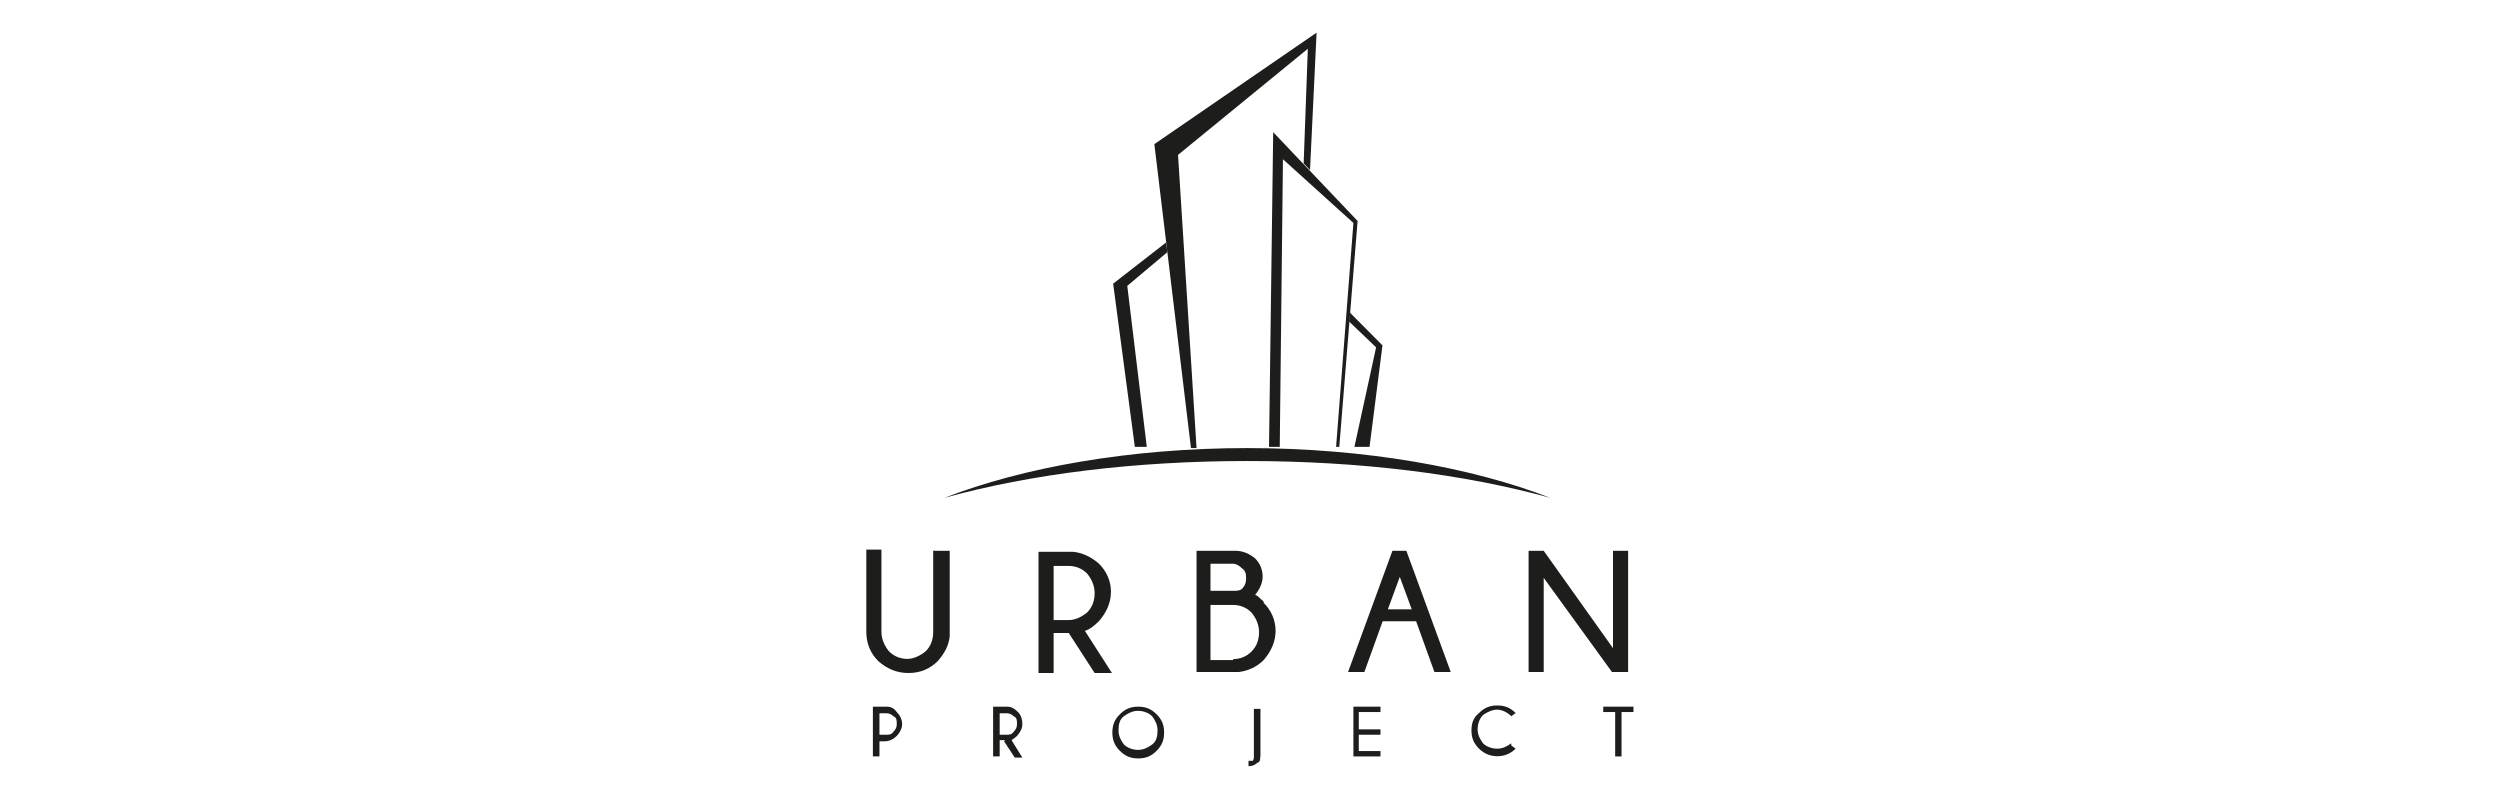 <?xml version="1.0" encoding="UTF-8"?>
<svg xmlns="http://www.w3.org/2000/svg" xmlns:xlink="http://www.w3.org/1999/xlink" id="Calque_1" data-name="Calque 1" version="1.1" viewBox="0 0 1255.9 401.2">
  <defs>
    <style>
      .cls-1 {
        fill: #e52528;
      }

      .cls-1, .cls-2, .cls-3, .cls-4, .cls-5, .cls-6, .cls-7, .cls-8, .cls-9, .cls-10, .cls-11, .cls-12, .cls-13, .cls-14, .cls-15, .cls-16 {
        stroke-width: 0px;
      }

      .cls-2 {
        fill: #fab725;
      }

      .cls-3 {
        fill: #928a8a;
      }

      .cls-17 {
        clip-path: url(#clippath);
      }

      .cls-4 {
        fill: none;
      }

      .cls-5 {
        fill-rule: evenodd;
      }

      .cls-5, .cls-7 {
        fill: #093b3a;
      }

      .cls-6, .cls-13 {
        fill: #1d1d1b;
      }

      .cls-8 {
        fill: #0c6f50;
      }

      .cls-9 {
        fill: #e41713;
      }

      .cls-10 {
        fill: #00973f;
      }

      .cls-18 {
        clip-path: url(#clippath-1);
      }

      .cls-19 {
        clip-path: url(#clippath-3);
      }

      .cls-20 {
        clip-path: url(#clippath-2);
      }

      .cls-11 {
        fill: #364898;
      }

      .cls-12 {
        fill: #25588e;
      }

      .cls-13, .cls-14, .cls-21 {
        display: none;
      }

      .cls-14 {
        fill: #1b3760;
      }

      .cls-15 {
        fill: #fff;
      }

      .cls-16 {
        fill: #e3131b;
      }
    </style>
    <clipPath id="clippath">
      <rect class="cls-4" x="452.2" y="75.8" width="679.3" height="249.7"></rect>
    </clipPath>
    <clipPath id="clippath-1">
      <rect class="cls-4" x="205.7" y="16.4" width="844.5" height="368.5"></rect>
    </clipPath>
    <clipPath id="clippath-2">
      <rect class="cls-4" x="205.7" y="16.4" width="844.5" height="368.5"></rect>
    </clipPath>
    <clipPath id="clippath-3">
      <rect class="cls-4" x="205.7" y="16.4" width="844.5" height="368.5"></rect>
    </clipPath>
  </defs>
  <g class="cls-21">
    <path class="cls-10" d="M464.4,53.3h85.9v26.5h-54.9c-1.7,0-2.5.8-2.5,2.5v23.5c0,2,.5,2.5,2.5,2.5h43.5v23.5c0,2-1,3-3,3h-40.5q-3,0-3,2.5v26.5h57.4v25q0,1.5-1.5,1.5h-84.4V52.8l.5.5Z"></path>
    <path class="cls-10" d="M464.4,211.6h85.9v26.5h-54.9c-1.7,0-2.5.8-2.5,2.5v23.5q0,2.5,2.5,2.5h38c2,0,3,1,3,3v23.5h-43.5v52.9c0,2-.5,2.5-2.5,2.5h-26v-137.3.5Z"></path>
    <path class="cls-10" d="M571.3,211.6h85.4v26h-54.9q-2.5,0-2.5,2.5v26h45.9v26.5h-43.5c-2,0-2.5,0-2.5,2.5v27h57.9c2,0,3-.5,3.5-2.5,15.5-35.5,30.5-70.9,45.9-106.4.5-1.5,1.5-2.5,3.5-2h21c1.5,0,2,0,2.5,1.5,19,44.4,38.5,88.9,57.4,133.3,0,.5,0,1,1,2h-27c-1.5,0-2-.5-2.5-2-4-9-8-18.5-11.5-27.5-.5-1.5-1.5-2-3-2h-54.4c-2,0-2.5.5-3,2-4,9-7.5,18.5-11.5,27.5-.5,1.5-1.5,2-3,2h-101.9c-2,0-2.5,0-2.5-2.5v-134.8l-.5,1ZM738.6,293c-6.5-15-12.5-29.5-19-44.9-6.5,15.5-13,30-19,44.9h38,0Z"></path>
    <path class="cls-10" d="M571.3,53.3h47.9c33,1,60.9,24,66.4,55.9,7,36.5-16.5,71.9-52.9,79.4-5.5,1-11,1.5-16.5,2h-42.5q-2.5,0-2.5-2.5V53.3ZM599.2,78.8v85.9h18.5c11.5,0,22-4,30-13,11-12.5,14-27,10-43-5-17.5-17-27.5-35-30-6-1-12,0-18,0h-5.5Z"></path>
    <path class="cls-10" d="M706.1,53.3h28v134.8c0,2-.5,2.5-2.5,2.5h-23.5c-1.5,0-2,0-2-2V53.3Z"></path>
  </g>
  <g class="cls-21">
    <g id="logo">
      <g>
        <path class="cls-7" d="M383.7,326.9h34.6v-8.3h-34.6v-27.9h36.9v-7.5h-45.9v79.1h45.9v-7.5h-37.6v-27.1h0l.8-.8Z"></path>
        <path class="cls-7" d="M464.2,302c-10.5,0-17.3,6.8-20.3,12.8v-11.3h-7.5v58.7h8.3v-30.1c0-15.8,8.3-23.3,17.3-23.3s16.6,4.5,16.6,21.1v31.6h8.3v-34.6c0-16.6-9-25.6-22.6-25.6h0v.8Z"></path>
        <rect class="cls-7" x="563.6" y="303.5" width="8.3" height="58.7"></rect>
        <ellipse class="cls-8" cx="567.4" cy="283.2" rx="6.8" ry="6"></ellipse>
        <path class="cls-7" d="M607.3,363.8c12.8,0,21.1-6.8,21.1-17.3,0-20.3-33.1-15.8-33.1-27.9s4.5-9,12-9,13.6,3,17.3,6.8h0v-8.3c-3-2.3-9.8-6-18.1-6-12,0-20.3,6.8-20.3,17.3,0,19.6,33.1,14.3,33.1,28.6s-5.3,9-13.6,9-15.1-4.5-20.3-8.3h0v8.3c4.5,3.8,12,7.5,21.8,7.5h0v-.8Z"></path>
        <path class="cls-5" d="M687.1,313.3c-3-8.3-12.8-11.3-21.8-11.3s-17.3,4.5-21.8,9v9h0c4.5-4.5,12-9.8,21.8-9.8s15.1,3.8,15.1,10.5-6,7.5-15.8,7.5-24.8,4.5-24.8,18.1,9.8,18.1,21.1,18.1,17.3-6,21.1-12v10.5h7.5v-25.6c-5.3.8-7.5,5.3-9.8,9-.8,2.3-2.3,4.5-4.5,6-1.5,1.5-4.5,3.8-7.5,4.5h-6c-6,0-13.6-3.8-13.6-10.5s6-10.5,15.8-10.5,14.3-1.5,17.3-2.3c2.3-1.5,10.5-7.5,6-18.8h0v-1.5Z"></path>
        <path class="cls-7" d="M751.1,314.8c-3.8-7.5-12-12.8-22.6-12.8s-27.9,11.3-27.9,29.4,12.8,29.4,27.1,29.4,18.1-5.3,22.6-11.3v6c0,15.1-9,22.6-20.3,22.6s-17.3-3-24.1-10.5h0v8.3c7.5,6.8,15.8,9,24.8,9,18.1,0,28.6-12,28.6-30.9v-51.2h-6.8v11.3h-.8l-.8.8ZM730.7,353.2c-13.6,0-20.3-9.8-20.3-21.8s6-21.8,20.3-21.8,20.3,10.5,20.3,21.8-8.3,21.8-20.3,21.8Z"></path>
        <path class="cls-7" d="M827.9,335.2v-9.8c-1.5-13.6-11.3-23.3-26.4-23.3s-29.4,12.8-29.4,30.9,12.8,30.9,30.1,30.9,20.3-6,23.3-9.8v-8.3h0c-3.8,5.3-10.5,9.8-22.6,9.8s-21.1-8.3-21.1-16.6,2.3-4.5,6.8-4.5h39.9l-.8.8ZM781.2,331.4c0-12.8,8.3-21.1,20.3-21.1s18.1,9,18.1,18.1h-30.1c-4.5,0-7.5,1.5-9,3h.8Z"></path>
        <path class="cls-7" d="M860.2,363.8c12.8,0,21.1-6.8,21.1-17.3,0-20.3-33.1-15.8-33.1-27.9s4.5-9,12-9,13.6,3,17.3,6.8h0v-8.3c-3-2.3-9.8-6-18.1-6-12,0-20.3,6.8-20.3,17.3,0,19.6,33.1,14.3,33.1,28.6s-5.3,9-13.6,9-15.1-4.5-20.3-8.3h0v8.3c4.5,3.8,12,7.5,21.8,7.5h0v-.8Z"></path>
      </g>
      <path class="cls-7" d="M514.7,345l-19.6-41.4h9.8c6,13.6,12,27.9,18.1,41.4h-8.3,0ZM524.4,348h0c6-14.3,12.8-30.1,19.6-44.4h9.8l-29.4,61.7-3.8-8.3,3.8-9h0Z"></path>
    </g>
    <path id="arbre-base" class="cls-5" d="M476.3,158.2v1.5-1.5ZM659.2,20.5h0ZM737.5,118.3s-.8,5.3,2.3,7.5c3.8,1.5,11.3,3.8,15.8,8.3,4.5,5.3,15.1,32.4,32.4,39.2-9,0-20.3-3.8-24.8-9.8,0,2.3-.8,3.8-.8,3.8,0,0-8.3-3.8-12-12.8-1.5,1.5-3.8,1.5-3,4.5-4.5-3.8-13.6-18.8-18.1-13.6,0,0,11.3,18.8,28.6,26.4,7.5,3,10.5,8.3,10.5,8.3,0,0-15.1-3.8-18.1-3.8l1.5,3.8s-8.3-6-10.5-6.8,0,2.3,0,2.3c0,0-7.5-7.5-11.3-9.8l1.5,5.3s-9-4.5-18.1-15.1v5.3c9.8,6,37.6,37.6,43.7,56.5-4.5-2.3-21.1-22.6-27.1-24.1,4.5,6,.8,10.5,12,20.3-15.1-4.5-18.1-17.3-27.1-16.6-3,0,3,7.5,3,7.5,0,0-15.1-16.6-24.8-15.1-2.3,0,1.5,3.8,5.3,5.3,3,1.5-12.8-3.8-16.6-6,0,2.3,1.5,5.3,1.5,5.3l-13.6-9.8-6.8,14.3s59.5-1.5,100.9,48.2c6,6.8,13.6,11.3,15.8,12-6,0-18.1-4.5-21.1-6.8,1.5,3,4.5,6,4.5,6,0,0-20.3-9.8-27.9-14.3,2.3,3.8,7.5,9.8,11.3,12-8.3-2.3-18.1-3.8-21.8-9,5.3,7.5,8.3,15.8,16.6,18.1-6,0-21.1-6-24.1-9,1.5,3.8,3,7.5,9.8,9-6.8,0-21.1-10.5-25.6-12-2.3-1.5-.8,5.3,0,6-4.5-.8-4.5-6.8-8.3-9.8-1.5,0-9.8,2.3-12,0,0,1.5,0,3.8,2.3,5.3-5.3,0-15.1-3-23.3-15.1-5.3,0,0,7.5,4.5,10.5-6,0-12.8-1.5-20.3-10.5-3-3.8-15.8,12.8-10.5,30.9h-46.7s7.5-9.8,12-52.7c-3.8,2.3-9,4.5-13.6,2.3,3.8-1.5,9-3.8,7.5-6.8-3.8,0-22.6,13.6-36.1,16.6,19.6-25.6-21.8,1.5-31.6,3v-4.5c0-.8-12.8,9.8-20.3,9,7.5-7.5,30.1-33.9,50.4-38.4,0-2.3,1.5-3.8,4.5-7.5-3.8,2.3-8.3,6-8.3,6,0,0,0-3.8,2.3-6-4.5,1.5-9.8,6-14.3,5.3,3-3,8.3-10.5,15.8-12,7.5-.8,33.9,3.8,36.1,3-3-4.5-9-12.8-14.3-12-5.3.8-11.3,6-14.3,6,1.5-2.3,3.8-6,1.5-6.8-2.3,0-32.4,15.1-36.9,21.1.8-3,0-5.3,4.5-9-7.5,1.5-30.9,9.8-34.6,14.3,3.8-6,5.3-8.3,9-12-6,.8-19.6,6-22.6,9,1.5-3.8,1.5-6.8,4.5-11.3-6.8,0-11.3,6.8-17.3,10.5-6,3.8-10.5,4.5-10.5,4.5,0,0,38.4-39.2,68.5-47.4,4.5-3,9-6.8,9-6.8,0,0,2.3-6.8,3.8-7.5-4.5,3-12.8,12-18.8,13.6,0-2.3,5.3-9.8,5.3-9.8,0,0-21.1,5.3-25.6,9.8,3-5.3,3.8-7.5,3.8-7.5,0,0-18.1,8.3-21.1,13.6,0-2.3,1.5-5.3,2.3-7.5-3,2.3-9,4.5-12,7.5,3-5.3,17.3-26.4,53.5-40.7,0-3.8,2.3-9,3.8-11.3-3.8,1.5-18.8,9.8-30.9,14.3,3-2.3,7.5-7.5,9-9.8s-20.3,10.5-23.3,14.3c1.5-3,3.8-8.3,3.8-8.3,0,0-12,6.8-15.1,11.3-.8-9,9-15.1,10.5-23.3-6,0-12.8-2.3-15.8-6,9.8.8,29.4-10.5,51.9-12.8,7.5-3,15.8-9,15.1-15.8-4.5,4.5-12.8,13.6-21.8,13.6,5.3-3.8,6.8-8.3,6.8-12.8-3.8,3.8-11.3,16.6-30.9,5.3,6.8,0,9-3,9.8-6-4.5-1.5-12.8-4.5-19.6-3,0-1.5,6-4.5,13.6-7.5,14.3-4.5,53.5-27.9,70.8-28.6,1.5-1.5-5.3-3.8-5.3-3.8,0,0,19.6-5.3,38.4,6.8,0,0,24.8-31.6,59.5-13.6-1.5,0-7.5-1.5-11.3,0,6,3.8,30.1,14.3,46.7,12.8-6,3.8-24.8,3.8-24.1,6,41.4-2.3,59.5,34.6,82.8,36.1-11.3,1.5-18.1.8-33.9-6.8,4.5,4.5,5.3,7.5,9.8,9,0,0-19.6,0-33.1-9.8,1.5,5.3,7.5,8.3,10.5,9.8,3,.8,67.8,26.4,76.8,51.2,3,11.3,12.8,17.3,12.8,17.3,0,0-9.8.8-24.1-16.6.8,4.5,2.3,9.8,2.3,9.8,0,0-18.1-11.3-30.1-15.1-6-2.3-6-4.5-6-4.5h0l-.8-3ZM584.7,107v-9s-6.8,3-9,8.3c1.5,0,7.5,0,9,.8h0ZM559.1,81.4h1.5c0-.8.8-3.8.8-3.8h-1.5v3.8h-.8ZM661.5,78.4s-3-3-6-6c-1.5,9.8,2.3,10.5,2.3,10.5l3-5.3.8.8ZM659.2,184.6c-1.5-1.5-3-9.8-6.8-12,0,3.8.8,9,2.3,12-4.5,0-4.5-6-6.8-9,0,18.1,5.3,20.3,5.3,20.3l6-11.3ZM568.1,146.2h5.3l3-3-8.3,3h0ZM707.4,111.6c10.5,3,21.8,6.8,25.6,9.8-4.5-8.3-18.1-10.5-25.6-9.8ZM545.5,139.4s-.8,0-.8.8l.8-.8ZM545.5,139.4c3-2.3,10.5-4.5,12-5.3,1.5-1.5,2.3-3.8,6.8-6.8-7.5,3-14.3,6.8-19.6,12h.8ZM596.7,196.6c-2.3-5.3-12-12.8-23.3-1.5,6.8,0,12.8,0,23.3,1.5ZM683.3,62.6h-.8v5.3h1.5v-4.5h0l-.8-.8ZM565.1,132.6h18.1v-8.3c-6,0-18.8,8.3-18.8,8.3h.8ZM627.6,212.4c1.5-3.8,1.5-27.9,0-36.1-2.3,3.8-7.5,8.3-7.5,15.8s5.3,15.8,7.5,20.3ZM650.9,81.4c-1.5-1.5-2.3,22.6-2.3,22.6,0,0,7.5-16.6,9-18.8-4.5,0-5.3-2.3-6-3.8h-.8ZM687.1,146.2c-3.8-8.3-9.8-20.3-12-8.3-3-3-6.8-6.8-12-9-.8.8-5.3,7.5-5.3,7.5,0,0,16.6,3.8,29.4,9.8h0ZM571.1,195.1s2.3-3,1.5-4.5c0-1.5-7.5,4.5-7.5,4.5h6ZM538.7,85.2c6,0,13.6-.8,13.6-.8v-2.3l-2.3-.8,3-2.3v-3.8l-7.5,6.8h-2.3l-3,3.8h0l-1.5-.8ZM699.1,153.7c-1.5-5.3-5.3-9-5.3-9v6c1.5.8,5.3,3.8,5.3,3.8h0v-.8ZM605.8,179.3c3.8-7.5,18.8-18.1,15.1-21.1-2.3-2.3-8.3,3.8-11.3,6,0-1.5.8-5.3,2.3-8.3-9,4.5-14.3,15.1-14.3,15.1l9,8.3h-.8ZM657,104.8s30.9,1.5,38.4,3.8c-3-4.5-4.5-3.8-6.8-4.5-2.3,0-18.8-4.5-24.1-10.5-.8,1.5-7.5,10.5-7.5,10.5v.8ZM547,148.5h6s3.8-5.3,6.8-6.8c-5.3,1.5-12.8,6.8-12.8,6.8h0ZM667.5,73.2l-6-1.5,2.3,5.3,3.8-3.8h0ZM551.5,110.8v-2.3l-3,3h3v-.8ZM617,140.9c-.8,3.8,7.5-4.5,16.6-6,0-7.5,3.8-38.4,9-51.9-3,1.5-7.5,2.3-9.8,1.5,1.5,3.8.8,15.1-12,28.6-1.5,7.5-3,21.8-4.5,28.6h0l.8-.8ZM659.2,37.8l-3-1.5-3-2.3v2.3l1.5,2.3h4.5v-.8ZM580.9,147.7c1.5,1.5,6-3,6-3v-1.5c-1.5-.8-5.3,3-5.3,3,0,0-.8.8,0,1.5h-.8ZM681.8,67.1v-3.8h0v3.8h1.5-1.5ZM708.9,159v-3l-6.8-5.3v5.3c.8,0,4.5,1.5,6.8,3h0ZM563.6,80.7h6c0-.8.8-2.3.8-2.3v-6.8s-3.8,6.8-6.8,9ZM563.6,195.9v-3c0-.8-5.3,2.3-5.3,3.8h5.3v-.8ZM658.5,125.9c-13.6-3-15.1,4.5-6,8.3,2.3-2.3,5.3-6,6-8.3ZM651.7,39.3c-2.3,0-4.5-3.8-7.5-3.8l2.3,4.5s6.8,0,5.3-.8ZM603.5,112.3s0-14.3-1.5-18.1c-2.3,0-8.3,3-8.3,3v12s4.5,0,9,3h.8ZM725.5,143.2l-6-10.5v6.8h.8c1.5,2.3,3,3,5.3,3.8h0ZM573.4,102.5c-3,0-6.8,2.3-8.3,4.5h8.3v-4.5h0ZM545.5,112.3s0-1.5,1.5-3.8c-3.8,0-9.8,3-12.8,7.5,3,0,11.3-3.8,11.3-3.8ZM694.6,73.9s-6-7.5-9-9.8v3.8l8.3,6h.8ZM617,97.3s6.8-4.5,8.3-21.1c-1.5.8-4.5,8.3-4.5,8.3v-9c-.8-1.5-3,6-3,8.3-1.5-1.5-6-9.8-6-11.3-1.5,0-1.5,7.5-.8,9-2.3-1.5-3.8-5.3-4.5-6.8s0,5.3,3,7.5,3.8,11.3,9,14.3h0l-1.5.8ZM699.1,104.8v4.5c-.8,0,3,1.5,3,1.5l-1.5-3.8-2.3-2.3h.8Z"></path>
  </g>
  <path class="cls-13" d="M890.2,238.4v-42.3c0-6.8,0-14.7-3.4-20.9-1.1-1.7-3.4-5.6-8.5-9.6-7.3-5.1-19.2-9-39-9s-32.2,4.5-40.1,10.7c-11.9,9.6-13,22-13,27.1h29.4c0-2.3.6-5.6,3.4-8.5,3.4-4,10.2-7.3,21.5-7.3s16.4,3.4,19.2,7.9c1.7,2.8,1.7,6.8,1.7,9.6-9,2.8-15.2,4.5-33.3,7.9-11.3,2.3-20.3,3.4-30.5,10.2-11.3,7.3-14.7,17.5-15.8,24.3h31c1.7-3.4,5.1-6.2,7.9-7.9,6.8-2.8,10.7-3.4,17.5-5.1,11.9-2.8,14.1-3.4,23.1-6.2v19.2s28.8,0,28.8,0ZM949.5,238.4h-29.4v-118h29.4v118ZM674,203.4c.6-4,4-16.9,17.5-22.6,2.3-1.1,5.6-2.3,11.9-2.3,15.8,0,22,9.6,24.8,15.2,1.7,4,2.3,7.9,2.3,9.6,0,0-56.5,0-56.5,0ZM676.8,238.4c-1.7-4.5-2.8-7.9-3.4-14.1h88.1c0-23.1-5.6-37.3-11.3-45.7-6.2-9-20.3-22.6-47.4-22.6s-49.7,21.5-55.3,33.3c-4,9-5.1,18.6-5.1,28.2s1.7,15.2,3.4,20.3h31v.6ZM590.4,176.9c1.7-3.4,4.5-7.3,7.3-10.2,9.6-9,25.4-9.6,28.8-9.6h2.3v28.8c-6.2,0-29.4,0-36.1,21.5-2.3,6.8-2.3,12.4-2.3,19.2v11.9h-27.7v-79.6h27.7s0,18.1,0,18.1ZM533.4,277.4h-29.4V120.5h29.4v156.9ZM474.1,277.4h-29.4V120.5h29.4v156.9ZM386.1,231.7c0,5.6,0,6.8-1.7,10.7-2.3,5.6-11.9,13.5-28.2,13.5s-19.8-6.8-19.8-14.1,4.5-9.6,9-11.9c6.8-2.8,10.7-3.4,17.5-5.1,11.9-2.8,14.1-3.4,23.1-6.2v13ZM340.9,194.4c0-2.3.6-5.6,3.4-8.5,3.4-4,10.2-7.3,21.5-7.3s16.4,3.4,19.2,7.9c1.7,2.8,1.7,6.8,1.7,9.6-9,2.8-15.2,4.5-33.3,7.9-11.3,2.3-20.9,4-31,10.2-13.5,9-15.8,22-15.8,28.8,0,11.3,4,18.1,6.2,20.9,12.4,17.5,31.6,16.9,37.3,16.9,9,0,16.4-1.7,24.3-5.6,2.3-1.1,7.3-3.4,11.9-7.9v10.2h28.8v-81.9c0-6.8,0-14.7-3.4-20.9-1.1-1.7-3.4-5.6-8.5-9.6-7.3-5.1-19.2-9-39-9s-32.2,4.5-40.1,10.7c-11.9,9.6-13,22-13,27.1h29.4l.6.6Z"></path>
  <path class="cls-14" d="M994,122.7h37.2v78.3h-37.2v-78.3ZM942.9,167.5h37.2v32.8h-37.2v-32.8ZM942.9,122.1h37.2v32.8h-37.2v-32.8ZM820.4,122.7h58.1v12h-44.2v20.2h39.1v12h-39.1v20.8h44.8v12h-58.7v-78.3,1.3ZM741.6,163.1c10.1,0,17-5.7,17-13.9h0c0-9.5-6.3-13.9-17-13.9h-15.8v28.4h15.8v-.6ZM711.9,122.7h30.9c18.3,0,29.7,10.1,29.7,25.9h0c0,17.7-13.9,27.1-31.6,27.1h-15.8v25.2h-13.9v-78.3h.6ZM592.6,167.5v-44.8h13.9v44.2c0,14.5,7.6,22.1,19.6,22.1s19.6-7.6,19.6-22.1v-44.8h13.9v44.2c0,23.3-13.3,35.3-33.4,35.3s-33.4-12-33.4-34.7M528.9,161.8h0c0-15.1-11.4-27.8-26.5-27.8s-26.5,12.6-26.5,27.8h0c0,15.1,11.4,27.8,26.5,27.8s26.5-12.6,26.5-27.8M462,161.8h0c0-22.1,17-40.4,41-40.4s41,18.3,41,40.4h0c0,22.1-17,40.4-41,40.4s-41-18.3-41-40.4M384.4,161.2c10.1,0,16.4-5,16.4-13.3h0c0-8.8-6.3-13.3-16.4-13.3h-20.2v26.5s20.2,0,20.2,0ZM350.9,122.7h34.7c10.1,0,17.7,3.2,22.7,7.6,4.4,4.4,6.3,10.1,6.3,17h0c0,13.3-7.6,20.8-18.9,24l20.8,29.7h-16.4l-18.9-27.1h-17v27.1h-13.9v-78.3h.6ZM226,161.8h0c0-22.1,17-40.4,40.4-40.4s22.1,3.8,30.3,10.7l-8.8,10.1c-6.3-5-12-8.2-22.1-8.2-14.5,0-25.2,12.6-25.2,27.8h0c0,16.4,10.7,28.4,26.5,28.4s13.9-2.5,18.9-5.7v-14.5h-20.2v-12h33.4v32.8c-7.6,6.3-18.9,12-32.8,12-24.6,0-40.4-17.7-40.4-40.4M1009.1,278.6v-30.3h21.5v1.9h-18.9v12h17v1.9h-17v12h19.6v1.9h-21.5l-.6.6ZM991.5,248.9h2.5v30.3h-2.5v-30.3ZM975.7,278.6l-9.5-12.6h-10.1v12.6h-2.5v-30.3h12.6c6.3,0,10.7,3.8,10.7,8.8h0c0,5-3.8,8.2-8.8,8.8l10.1,12.6h-3.2.6ZM975.1,257.1c0-3.8-3.2-6.3-8.8-6.3h-10.1v13.9h10.1c5,0,8.8-2.5,8.8-6.9h0v-.6ZM918.9,278.6v-30.3h21.5v1.9h-18.9v12h17v1.9h-17v12h19.6v1.9h-21.5l-.6.6ZM901.2,248.9h2.5v30.3h-2.5v-30.3ZM884.2,278.6l-21.5-26.5v26.5h-1.9v-30.3h1.9l20.8,26.5v-26.5h1.9v30.3h-1.9.6ZM825.5,278.6v-30.3h21.5v1.9h-18.9v12h17v1.9h-17v12h19.6v1.9h-21.5l-.6.6ZM834.3,245.7l3.8-5.7,2.5,1.3-4.4,4.4s-1.9,0-1.9,0ZM799.6,279.2c-9.5,0-15.1-6.9-15.1-15.8h0c0-8.2,5.7-15.8,15.1-15.8s8.2,1.3,10.7,3.8l-1.3,1.9c-2.5-1.9-5-3.8-9.5-3.8-7.6,0-12.6,6.3-12.6,13.3h0c0,7.6,5,13.9,12.6,13.9s7.6-1.9,9.5-3.2v-8.8h-10.1v-1.9h12v11.4c-2.5,2.5-6.9,4.4-12,4.4M768.7,278.6l-21.5-26.5v26.5h-1.9v-30.3h1.9l20.8,26.5v-26.5h1.9v30.3h-1.9.6ZM727.7,248.9h2.5v30.3h-2.5v-30.3ZM694.2,279.2l-5-5.7c-3.2,3.2-6.3,5-10.1,5s-9.5-3.2-9.5-8.2,3.2-6.9,7.6-8.8c-2.5-2.5-3.2-4.4-3.2-6.9,0-3.8,3.2-6.9,7.6-6.9s6.9,3.2,6.9,6.3-2.5,6.3-7.6,7.6l8.2,8.2c1.3-1.9,2.5-4.4,3.8-7.6h1.9c-1.3,3.8-3.2,6.9-4.4,8.8l5.7,5.7-1.9,1.3h0v1.3ZM678.4,263.4c-5,1.9-6.9,4.4-6.9,7.6s3.2,6.3,6.9,6.3,6.3-1.9,8.8-5l-8.8-9.5v.6ZM681.6,250.2c-3.2,0-5,1.9-5,5s.6,3.2,3.8,6.3c4.4-1.3,6.3-3.2,6.3-6.3s-1.9-5-5-5M617.9,278.6v-30.3h21.5v1.9h-18.9v12h17v1.9h-17v12h19.6v1.9h-21.5l-.6.6ZM602.1,278.6l-9.5-12.6h-10.1v12.6h-2.5v-30.3h12.6c6.3,0,10.7,3.8,10.7,8.8h0c0,5-3.8,8.2-8.8,8.8l10.1,12.6h-3.2.6ZM601.5,257.1c0-3.8-3.2-6.3-8.8-6.3h-10.1v13.9h10.1c5,0,8.8-2.5,8.8-6.9h0v-.6ZM553.5,279.2c-6.9,0-12.6-4.4-12.6-13.3v-17.7h2.5v17.7c0,6.9,3.8,11.4,10.1,11.4s10.1-3.8,10.1-10.7v-17.7h2.5v17.7c0,8.8-5,13.3-12.6,13.3M518.2,250.8v28.4h-2.5v-28.4h-10.7v-1.9h23.3v1.9h-10.7.6ZM482.8,279.2c-8.8,0-15.1-6.9-15.1-15.8h0c0-8.8,6.3-15.8,15.1-15.8s8.8,1.9,12,5l-1.9,1.9c-2.5-2.5-5.7-4.4-10.1-4.4-6.9,0-12.6,5.7-12.6,13.3h0c0,7.6,5.7,13.9,12.6,13.9s7.6-1.9,10.1-4.4l1.3,1.3c-3.2,3.2-6.9,5-12,5M434.2,278.6v-30.3h21.5v1.9h-18.9v12h17v1.9h-17v12h19.6v1.9h-21.5l-.6.6ZM410.9,250.8v28.4h-2.5v-28.4h-10.7v-1.9h23.3v1.9h-10.7.6ZM382.5,248.9h2.5v30.3h-2.5v-30.3ZM364.8,278.6v-13.9h-19.6v13.9h-2.5v-30.3h2.5v13.9h19.6v-13.9h2.5v30.3h-2.5ZM318.7,279.2c-8.8,0-15.1-6.9-15.1-15.8h0c0-8.8,6.3-15.8,15.1-15.8s8.8,1.9,12,5l-1.9,1.9c-2.5-2.5-5.7-4.4-10.1-4.4-6.9,0-12.6,5.7-12.6,13.3h0c0,7.6,5.7,13.9,12.6,13.9s7.6-1.9,10.1-4.4l1.3,1.3c-3.2,3.2-6.9,5-12,5M289.1,278.6l-9.5-12.6h-10.1v12.6h-2.5v-30.3h12.6c6.3,0,10.7,3.8,10.7,8.8h0c0,5-3.8,8.2-8.8,8.8l10.1,12.6h-3.2.6ZM289.1,257.1c0-3.8-3.2-6.3-8.8-6.3h-10.1v13.9h10.1c5,0,8.8-2.5,8.8-6.9h0v-.6ZM238.6,248.3l-13.9,30.3h2.5l3.8-8.2h17.7l3.8,8.2h2.5l-13.9-30.3h-2.5ZM239.9,250.8l8.2,17.7h-15.8l8.2-17.7h-.6Z"></path>
  <g class="cls-21">
    <path class="cls-2" d="M279.4,258.3v-109.1h17.5c.7,0,2.1,2.8,2.8,4.2.7,3.5.7,6.3,1.4,11.2,2.1-2.1,4.2-3.5,5.6-4.9,9.8-9.1,21-14.7,34.3-12.6,9.1,1.4,16.8,4.9,21.7,13.3,1.4,1.4,2.1,3.5,3.5,5.6,3.5-2.8,6.3-5.6,9.1-8.4,7-5.6,14-9.8,23.8-10.5,19.6-1.4,32.2,9.1,35,28,.7,4.9,1.4,10.5,1.4,15.4v67.1h-25.2v-66.4c0-4.2,0-7.7-1.4-11.9-2.1-9.1-10.5-14.7-19.6-11.2-6.3,2.8-12.6,7.7-18.2,11.9-1.4,1.4-1.4,4.2-1.4,7v70.6h-21.7c-1.4,0-2.8-3.5-2.8-5.6v-57.3c0-5.6,0-11.2-2.1-16.1-2.1-9.1-10.5-14.7-19.6-11.2-6.3,2.8-12.6,7.7-18.2,11.9-1.4,1.4-1.4,4.2-1.4,7v65c0,4.9-1.4,6.3-6.3,6.3h-18.2v.7Z"></path>
    <path class="cls-2" d="M467.5,149.3h16.8c1.4,0,2.8,2.1,3.5,3.5.7,2.1.7,4.9,1.4,8.4,2.8-1.4,4.2-2.8,6.3-4.2,9.1-6.3,18.9-11.2,30.8-10.5,16.8.7,28.7,9.1,34.3,24.5,9.1,21.7,9.1,44.1-2.1,65-8.4,16.1-22.4,25.9-41.3,24.5-6.3,0-12.6-3.5-18.2-6.3-2.1-.7-4.2-2.8-7-4.9v51.7h-24.5v-152.4.7ZM492.6,204.5v21.7c0,2.1,0,4.2,1.4,4.9,11.2,9.8,30.8,14.7,41.3-3.5,9.1-16.1,8.4-32.9,1.4-50.3-2.8-6.3-7.7-9.8-14.7-11.2-9.8-2.1-17.5,2.1-24.5,7.7-3.5,2.8-5.6,5.6-4.9,10.5v20.3Z"></path>
    <path class="cls-2" d="M960.5,175.8c-2.8-4.9-5.6-9.8-8.4-15.4,18.2-11.2,37.8-17.5,58.7-11.9,14,3.5,24.5,16.1,25.2,32.9,1.4,25.2.7,50.3,1.4,75.5l-.7,1.4h-16.8c-1.4,0-2.8-2.1-3.5-4.2-.7-2.1-1.4-4.9-1.4-8.4-2.8,2.1-5.6,3.5-7.7,5.6-11.2,8.4-23.8,11.9-37.8,7.7-11.9-3.5-18.9-11.9-21-24.5-2.1-11.9.7-21.7,10.5-29.4,11.9-9.1,25.9-11.9,39.9-14.7,2.1,0,4.2-.7,6.3-1.4,8.4-.7,8.4-1.4,6.3-9.1-2.8-11.2-13.3-16.8-25.9-13.3-8.4,2.1-16.1,5.6-25.2,9.1h0ZM1012.2,203.1c-10.5,2.8-19.6,5.6-28,8.4-2.1,0-3.5,2.1-5.6,2.8-6.3,4.2-8.4,11.2-6.3,17.5s6.3,9.8,14.7,9.8,17.5-4.9,24.5-11.9c0,0,.7-1.4.7-2.8v-24.5.7Z"></path>
    <path class="cls-2" d="M768.9,258.3v-108.4h19.6c0,4.2,1.4,8.4,2.1,14,2.1-2.1,4.2-2.8,5.6-4.2,9.8-9.1,21.7-14,35-12.6,13.3,1.4,23.1,7.7,26.6,21,2.1,7.7,2.8,16.1,2.8,24.5v60.1c0,4.9-.7,7-6.3,6.3h-18.2v-58.7c0-4.9,0-9.8-.7-15.4-1.4-14.7-12.6-21.7-25.9-15.4-5.6,2.8-10.5,7-14.7,10.5-1.4,1.4-2.1,4.9-2.1,7v64.3c0,4.9-1.4,7-6.3,6.3h-18.2l.7.7Z"></path>
    <path class="cls-2" d="M742.3,210.1h-69.2c-2.1,26.6,25.9,38.5,57.3,24.5,2.8,4.9,5.6,9.8,8.4,15.4-20.3,11.9-40.6,16.1-61.5,6.3-21-9.8-28.7-28-29.4-49.7,0-18.2,4.2-34.3,17.5-46.2,14.7-14,32.2-16.8,50.3-9.8,18.2,7,25.2,21.7,26.6,39.9v20.3-.7ZM671.7,194h46.2c1.4,0,2.8-2.1,2.8-2.8,1.4-10.5-6.3-22.4-16.8-25.2-16.1-4.2-31.5,8.4-32.2,28Z"></path>
    <path class="cls-2" d="M594,101h24.5v129.4c0,7.7,1.4,9.8,9.8,10.5.7,3.5,1.4,7.7,2.1,11.9,1.4,5.6,0,7-5.6,7.7h-12.6c-8.4-.7-14.7-6.3-17.5-16.1-.7-4.2-2.1-8.4-2.1-11.9V101h1.4Z"></path>
    <path class="cls-2" d="M243,184.9v66.4c0,4.9-1.4,7-6.3,6.3h-14.7c-1.4,0-2.8-2.1-3.5-3.5V118.5c0-5.6,1.4-7.7,7-7,5.6,0,13.3-1.4,16.8,1.4,2.8,2.8,1.4,10.5,1.4,16.1v55.2l-.7.7Z"></path>
    <path class="cls-2" d="M894,149.3h21c1.4,0,2.8,2.1,2.8,3.5v99.3c0,4.9-1.4,7-6.3,6.3h-17.5v-109.1Z"></path>
    <path class="cls-2" d="M905.9,128.3c-9.1,0-15.4-5.6-15.4-14s6.3-14.7,16.1-14c9.1,0,15.4,5.6,15.4,14s-5.6,14-15.4,14h-.7Z"></path>
  </g>
  <g class="cls-21">
    <g class="cls-17">
      <g>
        <path class="cls-1" d="M1122.2,98.3c7.8,10.9,10.9,27.9,3.9,40.3-3.9,6.2-10.9,10.9-18.6,10.1-6.2,0-12.4-2.3-16.3-7.8-7.8-9.3-9.3-23.3-3.1-34.1,3.9-7.8,11.6-13.2,20.9-12.4,3.1,0,5.4.8,7.8,2.3h0c-7-9.3-18.6-14-30.2-10.9-12.4,3.9-20.2,15.5-20.9,27.1-3.1,17.8,4.7,33.3,18.6,43.4h42.6v3.1h-37.2v148.9c0,4.7,4.7,7.8,8.5,9.3,8.5,1.6,18.6,0,27.9,1.6v2.3h-136.5v-2.3c10.1-.8,20.9,1.6,29.5-2.3,7-3.9,5.4-12.4,6.2-19.4v-137.3c-12.4-.8-23.3,0-34.9-.8v-2.3h34.1c0-12.4,0-26.4,3.1-37.2,3.1-20.2,23.3-34.1,42.6-37.2,19.4-3.9,40.3,0,52.7,16.3"></path>
        <path class="cls-1" d="M635.2,177.4c10.1,17.1,7.8,37.2,8.5,57.4v72.9c0,2.3.8,5.4,3.9,7.8,8.5,5.4,20.9,2.3,31.8,3.1v2.3h-110.1c-1.6-3.9,3.9-1.6,5.4-3.9,3.1-1.6,3.9-5.4,4.7-8.5v-116.3c-.8-6.2-1.6-13.2-7.8-16.3-3.1-.8-6.2,0-8.5,2.3-3.1,4.7-6.2,10.1-9.3,14.7v116.3c2.3,3.1,3.9,6.2,7,7,.8,1.6,6.2,0,4.7,3.1h-107.8v-2.3c8.5-.8,18.6.8,27.1-2.3,7.8-3.9,4.7-14,5.4-21.7v-125.6c-.8-3.1-1.6-6.2-3.9-7.8-7-3.9-17.1-1.6-24.8-2.3h-3.9c0-1.6,0-2.3,1.6-2.3h95.4c.8,9.3,0,20.2.8,28.7,8.5-15.5,21.7-29.5,40.3-30.2,17.1-1.6,31.8,7,40.3,21.7"></path>
        <path class="cls-1" d="M922.1,236.3h-14.7v28.7c.8,16.3,2.3,32.6,7.8,46.5,1.6,3.1,3.9,5.4,6.2,6.2v6.2h0c-30.2,0-56.6-20.9-69.8-46.5-4.7-9.3-7.8-20.9-7.8-32.6v-10.1c.8-15.5,5.4-31,14-42.6,15.5-20.9,38-36.4,64.4-37.2v3.1h-.8c-3.1,0-4.7,3.1-5.4,5.4-7,21.7-8.5,45.8-8.5,69.8h14.7v3.1M922.1,317.7c2.3,1.6,4.7,2.3,7,2.3,14.7.8,27.1-3.9,38.8-12.4,14.7-10.1,25.6-25.6,29.5-42.6,0-.8,1.6,0,2.3,0,0,5.4-3.1,10.9-4.7,15.5-13.2,27.9-42.6,45-73.7,43.4v-6.2h.8ZM992.7,200.6c4.7,10.9,8.5,22.5,8.5,35.7h-79.9v-3.1h14.7c0-15.5-.8-31.8-3.1-46.5-1.6-8.5-2.3-17.8-6.2-25.6-1.6-1.6-3.1-3.1-5.4-3.1v-3.1h12.4c25.6,2.3,48.1,21.7,58.9,45v.8Z"></path>
        <path class="cls-1" d="M739.9,162.6c-16.3-7.8-35.7,0-50.4,7.8h0c6.2-.8,13.2-1.6,19.4,0,5.4,2.3,11.6,4.7,16.3,10.1,4.7,5.4,6.2,13.2,3.9,20.9-3.9,11.6-16.3,17.1-27.1,17.8-11.6,0-23.3-1.6-30.2-12.4-3.1-5.4-3.9-12.4-2.3-18.6,4.7-12.4,17.8-20.2,28.7-25.6,12.4-4.7,27.9-7.8,42.6-7.8v7.8M739.9,314.6c-6.2,4.7-14.7,7.8-22.5,9.3-19.4.8-38-4.7-48.9-20.9-7.8-12.4-8.5-31.8,0-44.2,16.3-20.2,41.9-21.7,63.6-31,2.3-.8,4.7-2.3,7-3.9v4.7c-1.6.8-2.3,2.3-3.9,3.1-3.9,3.9-6.2,8.5-7,14-3.9,17.1-2.3,35.7-.8,53.5,0,3.9.8,7.8,4.7,10.9,1.6,1.6,4.7.8,7,0h0v4.7h.8ZM810.5,187.4c3.1,6.2,5.4,12.4,6.2,19.4,0,28.7,0,58.2,1.6,86.9,0,3.1,1.6,6.2,4.7,7,1.6,0,3.9,0,5.4-.8,8.5-9.3,9.3-21.7,11.6-34.1h2.3c-1.6,17.1-4.7,34.1-17.1,47.3-11.6,10.9-29.5,14-44.2,8.5-11.6-3.9-22.5-13.2-26.4-24.8-3.1,7-8.5,13.2-14.7,18.6v-4.7c7-3.9,10.9-11.6,13.2-17.8v-76.8h0c-3.9,4.7-7.8,9.3-13.2,13.2v-4.7c7-4.7,13.2-10.9,14-19.4,2.3-14.7,1.6-31-11.6-40.3-.8,0-1.6-.8-2.3-1.6v-7.8c21.7,0,44.2,5.4,59.7,18.6,4.7,3.9,8.5,9.3,10.9,14v-.8Z"></path>
      </g>
    </g>
  </g>
  <g class="cls-21">
    <path class="cls-6" d="M9.7,230.2H.8v-76.6h7.9v11.1c2.6-7.4,10-12.7,18-12.7,16.4,0,22.7,15.9,22.7,30.1s-1.6,13.7-4.8,19.6c-3.7,6.3-10.6,10.6-18.5,10.6s-14.3-3.7-17.4-10v28h1.1ZM25.1,159.9c-7.9.5-14.3,6.3-15.3,14.3v12.7c0,10,6.3,18.5,15.3,18.5s9.5-2.6,11.6-6.9c2.1-4.8,3.2-10,3.2-15.3,0-9.5-3.2-22.7-14.8-22.7h0v-.5Z"></path>
    <path class="cls-6" d="M72.1,143.5h-10v-10h10v10ZM71.6,211.2h-9v-57.6h9v57.6Z"></path>
    <path class="cls-6" d="M136.6,195.8c-3.7,10.6-13.7,16.9-24.8,16.9-17.4,0-26.4-13.7-26.4-30.1s9.5-30.1,26.9-30.1,25.9,14.8,25.4,31.2h-41.7c0,4.2,0,9,2.1,13.2,2.6,5.3,8.5,9,14.8,9s13.2-4.2,15.3-11.1l8.5,1.6v-.5ZM127.6,176.8c0-9.5-5.3-17.4-15.3-17.4s-16.4,8.5-16.4,17.4h31.7Z"></path>
    <path class="cls-6" d="M158.8,153.6v13.7c2.6-7.9,7.4-15.3,16.9-15.3h3.2v9h-1.6c-6.3,0-12.2,3.2-15.3,9-2.1,3.7-3.2,7.9-2.6,12.2v29.1h-9v-57.6h8.5Z"></path>
    <path class="cls-6" d="M195.2,153.6v13.7c2.6-7.9,7.4-15.3,16.9-15.3h3.2v9h-1.6c-6.3,0-12.2,3.2-14.8,9-2.1,3.7-3.2,7.9-2.6,12.2v29.1h-8.5v-57.6h7.9-.5Z"></path>
    <path class="cls-6" d="M271.3,195.8c-3.7,10.6-13.7,17.4-24.8,16.9-17.4,0-26.4-13.7-26.4-30.1s9.5-30.1,26.9-30.1,25.9,14.8,25.4,30.6h-42.3c0,4.2.5,9,2.6,13.2,2.6,5.3,8.5,9,14.8,9s13.2-4.8,15.3-11.1l8.5,2.1v-.5ZM262.3,176.8c0-9.5-5.3-17.4-15.3-17.4s-16.4,8.5-16.4,17.4h31.7Z"></path>
    <rect class="cls-6" x="320.4" y="133.5" width="9" height="78.2"></rect>
    <path class="cls-6" d="M357.4,143.5h-10v-10h10v10ZM356.9,211.2h-8.5v-57.6h8.5v57.6Z"></path>
    <path class="cls-6" d="M421.9,195.8c-3.7,10.6-13.7,17.4-24.8,16.9-17.4,0-26.4-13.7-26.4-30.1s9.5-30.1,26.9-30.1,25.9,14.8,25.4,31.2h-42.3c0,4.2,0,9,2.1,13.2,3.2,5.3,9,9,14.8,9s13.7-4.2,15.9-11.1l8.5,2.1v-1.1ZM412.9,176.8c0-9.5-5.3-17.4-15.3-17.4s-16.4,8.5-16.4,17.4h31.7Z"></path>
    <path class="cls-6" d="M479,192.1c-2.1,11.6-10,20.1-22.2,20.1s-24.8-14.8-24.8-30.1,7.4-30.1,24.8-30.1,20.1,7.9,22.2,20.1l-8.5,1.6c0-7.4-6.3-13.7-13.7-14.3-12.2,0-15.3,12.7-15.3,22.2s2.6,22.7,14.8,22.7,12.7-6.3,14.3-14.3l8.5,1.6v.5Z"></path>
    <path class="cls-6" d="M527.6,211.2v-33.8c0-3.7,0-7.9-1.1-11.6-1.6-4.2-5.8-6.9-10.6-6.9s-9,2.6-11.6,6.3c-3.2,4.8-4.8,10.6-4.2,16.4v29.6h-9v-78.2h9v31.2h0c2.6-7.4,10-12.7,18-12.2,6.3,0,12.2,3.2,15.3,7.9,2.6,5.3,3.7,11.6,3.2,17.4v33.8h-9Z"></path>
    <path class="cls-6" d="M579.9,211.7h-8.5c-12.7.5-16.4-6.9-16.4-18v-33.3h-10v-6.9h10v-14.3l9-1.1v14.8h12.7v6.9h-12.7v34.9c0,6.9,2.1,10,9.5,10h6.9c0-.5,0,6.3,0,6.3l-.5.5Z"></path>
    <path class="cls-6" d="M599.4,143.5h-10v-10h10v10ZM598.9,211.2h-9v-57.6h9v57.6Z"></path>
    <path class="cls-11" d="M683.4,211.2c-.5-3.2-1.1-5.8-1.1-9-3.7,6.3-11.1,10.6-18.5,10-10,0-18.5-5.3-18.5-16.4s5.3-14.8,13.2-17.4c7.4-2.1,15.3-3.2,22.7-3.7v-1.6c0-2.6,0-5.3-1.6-7.4s-4.2-2.6-6.9-2.6c-5.3,0-10,2.6-10,8.5l-15.9-1.6c1.6-14.3,15.3-18,27.5-18s13.2,1.6,18.5,5.3c5.8,4.8,5.3,11.1,5.3,18v26.9c0,3.2,0,5.8,1.1,8.5h-16.9l1.1.5ZM681.9,183.7c-6.3.5-18,2.1-18,10.6s.5,4.2,2.1,5.3c1.6,1.6,3.2,2.1,5.3,2.1,3.2,0,6.3-1.6,8.5-4.8,2.1-3.2,2.6-7.4,2.1-11.1v-2.1Z"></path>
    <path class="cls-11" d="M729.4,153.6v10.6c1.6-6.3,5.3-12.7,12.7-12.2h2.6v16.9c-12.7-.5-14.3,9.5-14.3,20.1v22.2h-16.9v-57.6h15.9,0Z"></path>
    <path class="cls-11" d="M791.2,175.2c0-2.6-.5-5.3-2.1-6.9-1.6-2.1-4.2-3.2-6.9-3.2-9.5,0-10.6,9-10.6,16.4s0,16.9,9.5,16.9,9-4.8,9.5-10l15.9,1.1c-1.1,13.7-12.7,23.8-26.4,22.7-17.4,0-28-12.2-28-29.6s10.6-30.6,29.1-30.6c13.2-.5,24.3,9,25.4,22.2l-15.9,1.1h.5Z"></path>
    <path class="cls-11" d="M870,211.2h-16.9v-31.2c0-5.3.5-14.3-6.9-14.3s-6.3,1.6-7.9,4.2c-1.1,3.2-1.6,6.9-1.6,10v31.2h-16.9v-78.2h16.9v28h0c2.6-5.8,8.5-9.5,14.8-9,5.3,0,11.1,2.1,14.3,6.3,2.6,4.8,3.7,10.6,3.2,15.9v37h1.1Z"></path>
    <path class="cls-11" d="M902.7,148.3h-16.9v-16.4h16.9v16.4ZM902.7,211.2h-16.9v-57.6h16.9v57.6Z"></path>
    <path class="cls-11" d="M951.9,166.8h-12.7v22.7c0,7.4.5,9.5,7.9,9.5h5.8v12.7c-3.7.5-6.9,1.1-10.6,1.1-5.3,0-10.6-1.1-14.8-3.7-4.8-3.7-4.8-10.6-4.8-16.4v-25.4h-9.5v-13.2h10l1.6-16.9,14.8-1.1v18h12.7v13.2l-.5-.5Z"></path>
    <path class="cls-11" d="M980.4,185.3v2.6c0,3.2.5,6.3,2.6,8.5,2.1,2.1,5.3,3.7,8.5,3.7,5.3,0,10-3.7,10-9l15.3,1.1c-3.2,12.2-13.7,20.1-26.4,20.1s-15.3-2.6-21.1-8.5c-5.3-5.8-8.5-13.2-7.9-21.1,0-16.9,10-30.6,28.5-30.6s16.4,3.7,21.7,10.6c4.2,6.9,6.3,14.8,5.8,22.7h-37.5.5ZM1001,175.2c0-6.3-2.6-12.2-9.5-12.2s-10,5.3-11.1,12.2h20.6Z"></path>
    <path class="cls-11" d="M1066,175.2c0-2.6-.5-5.3-2.1-6.9-1.6-2.1-4.2-3.2-6.9-3.2-9.5,0-10.6,9-10.6,16.4s0,16.9,9.5,16.9,9-4.8,9.5-10l15.9,1.1c-1.1,13.7-12.7,23.8-26.4,22.7-17.4,0-28-12.2-28-29.6s10.6-30.6,29.1-30.6c13.2-.5,24.3,9,25.4,22.2l-15.9,1.1h.5Z"></path>
    <path class="cls-11" d="M1128.9,166.8h-12.7v22.7c0,7.4.5,9.5,7.9,9.5h5.8v12.7c-3.2.5-6.9,1.1-10.6,1.1-5.3,0-10.6-1.1-14.8-3.7-4.8-3.7-4.8-10.6-4.8-16.4v-25.4h-9.5v-13.2h10l1.1-16.9,14.8-1.1v18h12.7v13.2-.5Z"></path>
    <path class="cls-11" d="M1157.4,185.3v2.6c0,3.2.5,6.3,2.6,8.5s5.3,3.7,8.5,3.7c5.3,0,10-3.7,10-9l15.3,1.1c-3.2,12.2-13.7,20.1-26.4,20.1s-15.3-2.6-20.6-8.5c-5.3-5.8-8.5-13.2-7.9-21.1,0-16.9,10-30.6,28.5-30.6s15.9,3.7,21.1,10.6c4.2,6.9,6.3,14.8,5.8,22.7h-37ZM1177.5,175.2c0-6.3-2.6-12.2-9.5-12.2s-10,5.3-11.1,12.2h20.6Z"></path>
    <path class="cls-11" d="M1239.8,171c-1.1-4.8-5.8-7.9-11.1-7.9s-8.5,1.1-8.5,5.3c0,10.6,34.9-1.6,34.9,24.3s-2.6,11.6-7.9,14.8c-5.3,3.2-11.6,4.8-18,4.8-12.2,0-23.8-4.2-26.4-16.9l14.3-2.1c1.1,5.8,7.4,7.9,12.7,7.9s10-1.1,10-5.3-3.2-4.8-6.3-4.8c-5.8-.5-11.6-2.1-17.4-3.2-6.9-2.1-11.6-8.5-11.6-15.9,0-14.3,12.7-19.6,24.8-19.6s19,4.2,22.7,15.3l-12.7,3.2h.5Z"></path>
    <path class="cls-6" d="M651.7,260.8c.5,3.2,4.8,4.8,7.4,4.8s6.3-1.1,6.3-4.2-2.6-3.2-4.8-3.7h-4.2c-3.7-1.6-7.4-3.2-7.4-7.9s4.8-7.4,9.5-7.4,8.5,2.1,10,6.3h-3.7c-1.1-2.1-3.7-3.7-6.3-3.2-2.1,0-5.3,1.1-5.3,3.7s2.1,3.2,4.8,3.7h3.7c2.1,1.1,3.7,1.6,5.3,2.6,2.1,1.1,3.2,3.2,3.2,5.8,0,5.8-5.8,7.9-10.6,7.9-5.3.5-10-2.1-11.6-7.4,0,0,3.7-1.1,3.7-1.1Z"></path>
    <path class="cls-6" d="M676.6,268.2h3.7v-25.4h-3.7v25.4ZM676,238.1h4.2v-4.2h-4.2v4.2Z"></path>
    <path class="cls-6" d="M704.1,252.4v-1.1c0-4.2-2.1-6.3-6.3-6.3s-6.3,1.1-6.9,4.2h-3.7c.5-5.8,6.3-7.4,11.1-7.4s5.8.5,7.9,2.6c1.6,2.6,2.6,5.3,2.1,8.5v15.3h-3.7v-4.8c-2.1,3.2-5.8,5.3-9.5,5.3-3.7.5-7.4-1.6-8.5-5.3-1.1-3.7,1.1-7.4,4.2-9,3.2-1.1,6.3-1.6,9.5-1.6h3.2l.5-.5ZM704.1,255.5h-3.2c-3.7,0-10,.5-10,5.8s2.6,4.2,5.3,4.2,4.2-1.1,5.8-2.6c1.6-1.6,2.1-3.7,2.1-5.8v-1.6Z"></path>
    <path class="cls-6" d="M746.9,268.2v-14.8c0-1.6,0-3.2-.5-5.3s-2.6-3.2-4.8-3.2-3.7,1.1-5.3,2.6c-1.6,2.1-2.1,4.8-2.1,6.9v13.2h-3.7v-34.3h3.7v13.2c1.1-3.2,4.2-5.3,7.9-5.3s5.3,1.1,6.9,3.7c1.1,2.1,1.6,5.3,1.1,7.4v14.8h-3.7l.5,1.1Z"></path>
    <path class="cls-6" d="M779.1,261.4c-1.6,4.8-5.8,7.4-10.6,7.4s-6.3-1.6-9-4.2-3.2-5.8-2.6-9c0-3.2.5-6.9,3.2-9,2.1-2.6,5.3-4.2,9-4.2,7.9,0,11.1,6.3,11.1,13.7h-18.5c0,2.1,0,3.7,1.1,5.3,1.1,2.6,3.7,3.7,6.3,3.7s5.8-1.6,6.9-4.8l3.7,1.1h-.5ZM774.9,252.9c0-2.1,0-3.7-1.6-5.3-1.1-1.6-3.2-2.1-5.3-2.1-4.2,0-7.4,3.7-7.4,7.9h13.7l.5-.5Z"></path>
    <path class="cls-6" d="M788.1,260.8c.5,3.2,4.8,4.8,7.4,4.8s6.3-1.1,6.3-4.2-2.6-3.2-4.8-3.7h-4.2c-3.7-1.6-7.4-3.2-7.4-7.9s4.8-7.4,9.5-7.4,8.5,2.1,9.5,6.3h-3.7c-1.1-2.1-3.7-3.7-6.3-3.2-2.1,0-5.3,1.1-5.3,3.7s2.1,3.2,4.8,3.7h3.7c2.1,1.1,3.7,1.6,5.3,2.6,2.1,1.1,3.2,3.2,3.2,5.8,0,5.8-5.8,7.9-10.6,7.9-4.8.5-9.5-2.6-11.1-7.4,0,0,3.7-1.1,3.7-1.1Z"></path>
    <path class="cls-6" d="M829.8,260.8c.5,3.2,4.8,4.8,7.4,4.8s6.3-1.1,6.3-4.2-2.6-3.2-4.8-3.7h-4.2c-3.7-1.6-7.4-3.2-7.4-7.9s4.8-7.4,9.5-7.4,8.5,2.1,10,6.3h-3.7c-1.1-2.1-3.7-3.7-6.3-3.2-2.1,0-5.3,1.1-5.3,3.7s2.1,3.2,4.8,3.7h3.7c2.1,1.1,3.7,1.6,5.3,2.6,2.1,1.1,3.2,3.2,3.2,5.8,0,5.8-5.8,7.9-10.6,7.9-4.8.5-9.5-2.1-11.1-7.4l3.7-1.1h-.5Z"></path>
    <polygon class="cls-6" points="875.3 268.2 872.1 268.2 866.3 249.2 861 268.2 857.8 268.2 850.4 242.9 854.6 242.9 859.9 261.4 865.2 242.9 867.9 242.9 873.7 261.4 879.5 242.9 882.6 242.9 875.3 268.2"></polygon>
    <path class="cls-6" d="M888.5,268.2h-2.1v-34.3h3.7v13.2c1.1-2.6,4.2-4.8,7.4-4.8s5.8,1.6,7.9,4.2c1.6,2.6,2.6,5.8,2.6,9,0,6.3-3.2,13.2-10.6,13.2s-6.3-1.6-7.9-4.8l-1.1,4.2ZM897.4,245.5c-4.2,0-7.4,4.2-6.9,8.5v3.2c0,2.1,0,4.2,1.6,5.8,1.1,1.6,3.2,2.6,5.3,2.6,5.3,0,6.9-5.3,6.9-9.5s-1.1-10.6-6.9-10.6"></path>
    <path class="cls-6" d="M1218.7,250.3c-.5-2.1-2.6-3.7-4.8-3.2-1.6,0-3.7,0-3.7,2.1,0,4.8,15.3-.5,15.3,10.6s-1.1,4.8-3.2,6.3c-2.1,1.6-5.3,2.1-7.9,2.1-5.3.5-10-2.6-11.6-7.4l6.3-1.1c0,2.6,3.2,3.2,5.8,3.2s4.2,0,4.2-2.6-1.6-2.1-2.6-2.1c-2.6,0-5.3-1.1-7.4-1.6-3.2-1.1-4.8-3.7-4.8-6.9,0-6.3,5.3-8.5,11.1-8.5s8.5,2.1,10,6.9l-5.3,1.6-1.6.5Z"></path>
    <path class="cls-6" d="M1245.1,268.2v-3.7c-1.6,2.6-4.8,4.8-7.9,4.2-2.1,0-4.2,0-5.8-1.6-1.6-1.6-2.6-3.2-2.1-5.3,0-3.7,2.1-6.3,5.8-7.4,3.2-1.1,6.9-1.6,10-1.6h0c0-1.6,0-3.2-.5-3.7-1.1-1.1-2.6-1.6-4.2-1.1-1.6,0-2.6,2.1-3.2,3.7h-6.9c.5-6.9,6.9-8.5,12.2-8.5s5.8.5,7.9,2.1c2.6,2.1,2.1,4.8,2.1,7.9v15.3h-7.4v-.5ZM1244.6,256.1c-2.6,0-7.9,1.1-7.9,4.8s0,1.6,1.1,2.6c.5.5,1.6,1.1,2.6,1.1,1.6,0,2.6-1.1,3.7-2.1,1.1-1.6,1.1-3.2,1.1-4.8v-1.1l-.5-.5Z"></path>
  </g>
  <g class="cls-21">
    <path class="cls-6" d="M1232.6,186.9c-1.2-9.9-6.4-14.6-18.1-14.6s-15.8,4.7-15.8,11.7,3.5,9.3,11.7,11.1l16.9,2.9c18.1,3.5,27.4,13.4,27.4,28.6s-14.6,31.5-38,31.5-39.1-12.8-39.1-35h19.9c1.2,12.8,7,18.1,20.4,18.1s17.5-5.8,17.5-13.4-4.1-9.9-11.7-11.7l-15.2-2.9c-19.3-4.1-28-12.8-28-28.6s13.4-29.2,35.6-29.2,35.6,11.7,36.2,30.9h-19.3l-.6.6ZM1120.5,175.2v23.4h41.5v16.9h-41.5v40.3h-19.3v-98.1h64.8v17.5h-45.5,0ZM1038.2,175.2v23.4h42v16.9h-42v40.3h-19.3v-98.1h65.4v17.5h-46.1ZM927.2,175.2v23.4h41.5v16.9h-41.5v40.3h-19.3v-98.1h64.8v17.5h-45.5,0ZM846.1,175.2v23.4h40.9v16.9h-40.9v40.3h-19.3v-98.1h64.2v17.5h-45ZM813.4,221.4c-1.2,22.8-16.9,36.8-39.7,36.8s-43.2-19.9-43.2-50.8,17.5-51.4,43.2-51.4,37.4,12.8,38.5,33.9h-19.3c-2.3-11.1-8.8-16.3-19.3-16.3s-23.9,13.4-23.9,33.9,9.3,33.9,23.9,33.9,18.7-6.4,20.4-19.9h19.3ZM658.6,239.5c11.7,0,16.9-4.1,16.9-12.8s-5.8-13.4-18.1-13.4h-19.3v26.3h20.4ZM657.5,196.8c9.9,0,15.8-4.1,15.8-11.1s-5.3-11.7-15.8-11.7h-19.3v22.8h19.3ZM660.4,157.7c20.4,0,31.5,9.3,31.5,25.1s-4.1,15.2-12.8,20.4c11.7,4.7,16.3,12.3,16.3,25.1s-12.8,28-33.3,28h-43.8v-98.1h42v-.6ZM566.9,239.5c11.7,0,16.9-4.1,16.9-12.8s-5.8-13.4-18.1-13.4h-19.3v26.3h20.4ZM566.4,196.8c9.9,0,15.8-4.1,15.8-11.1s-5.3-11.7-15.8-11.7h-18.7v22.8h19.3-.6ZM569.3,157.7c20.4,0,31.5,9.3,31.5,25.1s-4.1,15.2-12.8,20.4c11.7,4.7,16.3,12.3,16.3,25.1s-12.8,28-33.3,28h-43.8v-98.1h41.5l.6-.6ZM491.6,186.9c-1.2-9.9-6.4-14.6-18.1-14.6s-15.8,4.7-15.8,11.7,3.5,9.3,11.1,11.1l16.9,2.9c17.5,3.5,27.4,13.4,27.4,28.6s-14.6,31.5-38,31.5-39.1-12.8-39.1-35h19.9c1.2,12.8,7,18.1,20.4,18.1s17.5-5.8,17.5-13.4-4.1-9.9-11.7-11.7l-15.2-2.9c-19.3-4.1-28-12.8-28-28.6s13.4-29.2,35.6-29.2,35,11.7,35.6,30.9h-19.3l.6.6Z"></path>
    <rect class="cls-9" x="1.1" y="131.4" width="397.6" height="138.4"></rect>
    <polygon class="cls-15" points="237.6 245.9 262.7 245.9 228.9 211.4 270.9 211.4 270.9 245.9 290.8 245.9 290.8 211.4 332.8 211.4 298.9 245.9 324 245.9 367.2 200.9 324 156 298.9 156 332.8 190.4 290.8 190.4 290.8 156 270.9 156 270.9 190.4 228.9 190.4 262.7 156 237.6 156 194.4 200.9 237.6 245.9"></polygon>
  </g>
  <g class="cls-21">
    <path class="cls-6" d="M218.1,213.8c-2.1-1.1-2.6-1.6-2.6-4.7,0-7.4.5-15.8.5-17.9s.5-3.7,1.6-3.7,1.6,1.1,1.6,2.1c.5,13.1,8.9,21,21,21s18.4-8.4,18.4-15.8-2.1-13.1-13.7-22.1l-6.3-4.7c-15.2-11.6-20.5-21.6-20.5-32.6,0-24.7,28.4-29.4,50-23.7,1.1,0,2.1.5,2.1,1.6,0,1.6-.5,5.8-.5,16.3s0,4.2-1.6,4.2-1.6-1.1-1.6-2.6c-.5-7.4-5.8-15.8-18.4-15.8s-16.3,5.8-16.3,14.2c-.5,7.9,7.4,14.7,18.4,22.6,16.8,12.6,22.6,22.1,22.6,34.7s-3.2,17.4-13.1,23.7c-12.1,7.4-30,6.8-42.1,2.1"></path>
    <path class="cls-6" d="M332.7,181.8c0,10.5,0,19.5.5,24.7,0,3.2,1.1,5.8,4.7,6.3,1.6,0,4.2,0,5.8.5,3.2,0,2.6,2.6,0,2.6h-35.2c-2.6,0-3.7-2.6,0-2.6h4.2c2.6-.5,3.2-3.2,3.7-6.3.5-4.7.5-13.7.5-24.7v-47.3h-18.9c-9.5,0-10,2.1-12.1,7.9-.5,2.1-2.6,1.6-2.6-.5s2.1-12.1,2.6-13.7c1.1-4.7,2.1-1.1,6.3-1.1,7.9,1.1,52.1,0,61,.5,5.3,0,7.9-.5,11.6-1.1,1.1,0,1.1.5,1.1,2.6s-.5,11-.5,13.7,0,2.1-1.1,2.1-1.1-.5-1.1-2.1v-1.6c0-3.2-3.2-6.3-13.1-6.3s-8.4,0-15.8-.5v47.3h0l-1.6-.5Z"></path>
    <path class="cls-6" d="M454.2,173.9c0-24.7-14.2-42.1-34.2-42.1s-28.4,6.8-28.4,35.8,13.1,43.1,35.8,43.1,26.8-3.2,26.8-36.8M373.7,171.2c0-20.5,13.7-45.7,50-45.7,66.8-1.1,62.6,92-1.1,91.5-34.2,0-48.9-24.7-48.9-45.7"></path>
    <path class="cls-6" d="M498.3,129.7c0-6.3,2.6-4.7,6.3-1.1,2.1,2.1,55.2,53.6,64.2,63.1l-1.1-50.5c0-6.8-1.1-9.5-4.2-10.5-1.6-.5-4.7-.5-6.3-.5s-2.1-.5-2.1-1.6,1.6-1.1,3.2-1.1h27.3c5.8,0,2.6,0,2.6,1.1s-.5,1.1-2.1,1.1h-3.7c-3.7,1.1-4.7,3.2-4.7,10-.5,17.4-1.1,48.4-1.1,72.6s-3.7,3.7-7.9,0c-13.7-12.1-52.1-49.4-62.6-61l1.1,47.3c0,13.1,2.6,13.1,10.5,13.7,3.2,0,2.1,2.6-.5,2.6h-28.9c-5.8,0-2.6,0-2.6-1.1s.5-1.1,2.1-1.1,3.7,0,5.3-.5c3.7-1.1,4.2-4.2,4.2-14.2,0-24.7,1.1-53.1,1.1-68.9"></path>
    <path class="cls-6" d="M613,161.2v-24.7c0-3.7-1.1-5.3-4.7-6.3h-4.7c-1.6,0-2.1,0-2.1-1.1s1.1-1.1,2.6-1.1h48.4c2.1,0,4.2-.5,5.3-.5s2.6-1.1,2.6.5-1.1,2.6-1.1,7.4,0,4.7-.5,7.9c0,2.1-2.6,3.2-2.6,0s0-2.1-.5-3.7c-1.1-2.1-2.1-3.7-7.9-4.2-2.1,0-14.7-.5-17.4-.5s-1.1,0-1.1,1.1v28.4q0,1.1,1.1,1.1h18.9c3.7,0,5.3-.5,6.3-2.1,1.1-1.6,2.6-2.1,2.6-.5s-.5,3.7-1.1,8.9v8.4c0,1.1,0,2.1-1.1,2.1s-1.1-1.1-1.1-2.1v-3.2c-.5-2.6-2.1-4.2-6.8-4.7h-16.8c-2.6,0-1.1.5-1.1,1.1v26.3c0,7.9,2.1,10,14.7,10s8.4,0,11-1.6c3.2-1.6,4.7-3.7,5.3-8.9,0-1.1.5-2.1,1.6-2.1s1.1,1.1,1.1,2.1c0,3.2-1.1,11.6-1.6,13.7-1.1,3.2-2.1,3.2-6.3,3.2-12.1,0-22.1-.5-34.2-.5h-15.8c-5.8,0-2.6,0-2.6-1.1s0-1.1,2.1-1.1h4.2c2.6-.5,3.2-3.2,3.7-7.4.5-4.7.5-13.7.5-23.7v-20.5h0l-1.1-.5Z"></path>
    <path class="cls-6" d="M686.6,151.8v-28.9c0-4.7-1.6-6.8-5.8-7.9h-5.3c-1.6,0-2.1,0-2.1-1.1s1.1-1.1,3.2-1.1c13.7,0,41,.5,54.2,0,2.6,0,4.7-.5,5.8-1.1,1.1,0,3.2-1.6,3.2.5s-.5,2.6-1.1,8.9c0,1.6,0,7.4-.5,8.9,0,.5,0,1.6-1.6,1.6s-1.1-1.1-1.1-2.6,0-2.6-1.1-4.2c-1.1-2.6-2.1-4.2-8.9-4.7-2.1,0-16.8-.5-19.5-.5s-1.1,0-1.1,1.6v34.7c0,1.1,0,1.6,1.1,1.6h22.1c3.2,0,5.3-.5,6.8-2.1,1.1-1.1,1.6-1.6,2.1-1.6s1.1,0,1.1,1.1-.5,3.2-1.1,10c0,2.6-.5,8.4-.5,8.9s0,2.6-1.1,2.6-1.1-1.6-1.1-2.1c0-1.6,0-2.1-.5-4.2-.5-2.6-2.6-4.7-7.9-5.3h-19.5c-3.2,0-1.1.5-1.1,1.6v32.1c0,9.5,2.6,11.6,16.3,11.6s17.9,0,18.9-11.6c0-1.6.5-2.1,1.6-2.1s1.1,1.1,1.1,2.6c0,3.2-1.1,12.6-1.6,15.2-1.1,3.7-2.1,3.7-7.4,3.7-12.1,0-24.2-1.1-37.9-1.1h-17.4c-6.3,0-2.6,0-2.6-1.6s.5-1.1,2.1-1.1,3.7,0,4.7-.5c2.6-.5,3.7-3.7,4.2-7.4,1.1-10,0-40,.5-53.6"></path>
    <path class="cls-6" d="M780.7,173.9v23.1c0,3.2,0,6.8,1.6,8.9,1.6,2.1,6.3,4.7,15.2,4.7s18.9-2.1,26.3-8.4c7.4-6.3,10-16.8,10-28.4,0-28.4-23.7-41-43.6-40-2.6,0-6.8,0-7.9,1.1s-1.6,1.1-1.6,25.2v14.2-.5ZM764.9,161.2v-24.2c0-7.4-4.2-6.8-10-7.4-1.6,0-2.1,0-2.1-1.1s1.1-1.1,2.6-1.1h36.8c16.3,0,34.7.5,47.9,13.7,5.8,5.8,11.6,15.8,11.6,29.4-1.1,27.9-19.5,45.7-53.1,46.3-8.9,0-19.5-1.6-25.2-1.6h-15.8c-5.3,0-2.1,0-2.1-1.1s.5-1.1,2.1-1.1h4.2c4.7-1.1,4.2-12.6,4.2-31v-20.5h0l-1.1-.5Z"></path>
    <path class="cls-6" d="M955.3,207c0,3.7,0,4.2-1.6,4.7-7.4,3.7-19.5,5.3-28.9,5.3-30.5,0-56.3-13.7-56.3-45.7s10-31.5,21-37.9c17.4-10,38.9-7.9,54.2-5.8,2.6,0,6.8,1.1,10,1.1s1.6,1.1,1.6,1.6c0,1.6-1.1,4.7-1.1,19.5s0,2.6-1.6,2.6-1.1-.5-1.1-1.6c0-2.6-1.1-5.8-3.7-8.9-6.8-10-36.8-15.2-50.5-2.6-6.3,5.3-10.5,13.7-10.5,27.9,0,24.2,15.2,43.1,41,43.1s6.8,0,9.5-1.6c1.6-.5,2.1-2.1,2.1-4.2v-23.7c0-7.4-4.2-7.4-10-7.9-2.6,0-2.6-2.6.5-2.1h32.6c2.6,0,3.7,2.1,1.1,2.1h-3.2c-3.7,0-4.2,2.6-4.7,6.8v26.3l-.5,1.1Z"></path>
    <path class="cls-6" d="M987.4,161.2v-24.7c0-3.7-1.1-5.3-4.7-6.3h-4.7c-1.6,0-2.1,0-2.1-1.1s1.1-1.1,2.6-1.1h48.4c2.1,0,4.2-.5,5.3-.5s2.6-1.1,2.6.5-1.1,2.6-1.1,7.4,0,4.7-.5,7.9c0,2.1-2.6,3.2-2.6,0s0-2.1-.5-3.7c-1.1-2.1-2.1-3.7-7.9-4.2-2.1,0-14.7-.5-17.4-.5s-1.1,0-1.1,1.1v28.4q0,1.1,1.1,1.1h18.9c3.7,0,5.3-.5,6.3-2.1,1.1-1.6,2.6-2.1,2.6-.5s-.5,3.7-1.1,8.9v8.4c0,1.1,0,2.1-1.1,2.1s-1.1-1.1-1.1-2.1v-3.2c-.5-2.6-2.1-4.2-6.8-4.7h-16.8c-2.6,0-1.1.5-1.1,1.1v26.3c0,7.9,2.1,10,14.7,10s8.4,0,11-1.6c3.2-1.6,4.7-3.7,5.3-8.9,0-1.1.5-2.1,1.6-2.1s1.1,1.1,1.1,2.1c0,3.2-1.1,11.6-1.6,13.7-1.1,3.2-2.1,3.2-6.3,3.2-12.1,0-22.1-.5-34.2-.5h-15.8c-5.8,0-2.6,0-2.6-1.1s0-1.1,2.1-1.1h4.2c2.6-.5,3.2-3.2,3.7-7.4.5-4.7.5-13.7.5-23.7v-20.5h0l-1.1-.5Z"></path>
    <path class="cls-6" d="M247,270.1h0l-5.8-16.3c0-.5,0-1.1-.5,0l-6.3,16.3h12.6ZM233.9,273.2l-.5.5-3.7,9.5c-.5,1.6-1.1,3.2-1.1,4.2s.5,2.1,2.6,2.1h1.1q1.1,0,1.1.5t-1.1.5h-14.7c-3.7,0-1.1,0-1.1-.5s0-.5,1.1-.5h2.1c3.2,0,4.2-2.6,5.8-5.8l16.3-41.5c1.1-2.1,1.1-2.6,2.1-2.6s1.1.5,1.6,2.1c1.6,3.7,12.1,30.5,16.3,40.5,2.6,5.8,4.2,6.8,5.8,7.4h2.6c.5,0,1.1,0,1.1.5s-.5.5-3.2.5h-13.1c-1.1,0-1.6,0-1.6-.5s0-.5,1.1-.5c0,0,1.1-.5.5-1.6l-5.3-14.2h-15.2l-.5-.5Z"></path>
    <path class="cls-6" d="M282.2,290.1c-1.1,0-1.1-1.1-1.1-2.1v-7.9c0-1.1,0-1.6.5-1.6s.5,0,.5,1.1v2.6c1.1,4.2,4.7,6.3,8.4,6.3s7.9-3.2,7.9-6.3-1.1-5.3-5.8-8.9l-2.6-2.1c-6.3-4.7-8.4-8.9-8.4-13.1s5.3-11,13.7-11,4.2,0,5.8.5h2.6q.5,0,.5.5v6.8c0,4.2,0,1.6-.5,1.6s-.5,0-.5-1.1,0-2.1-1.6-3.7c-1.1-1.6-2.6-3.2-6.8-3.2s-6.8,2.6-6.8,5.8,1.1,4.7,5.8,7.9l2.1,1.1c7.4,5.3,10,8.9,10,14.2s-1.6,7.4-5.8,10c-3.2,1.6-6.3,2.1-9.5,2.1s-6.3,0-8.9-1.6"></path>
    <path class="cls-6" d="M322.2,290.1c-1.1,0-1.1-1.1-1.1-2.1v-7.9c0-1.1,0-1.6.5-1.6s.5,0,.5,1.1v2.6c1.1,4.2,4.7,6.3,8.4,6.3s7.9-3.2,7.9-6.3-1.1-5.3-5.8-8.9l-2.6-2.1c-6.3-4.7-8.4-8.9-8.4-13.1s5.3-11,13.7-11,4.2,0,5.8.5h2.6q.5,0,.5.5v6.8c0,4.2,0,1.6-.5,1.6s-.5,0-.5-1.1,0-2.1-1.6-3.7c-1.1-1.6-2.6-3.2-6.8-3.2s-6.8,2.6-6.8,5.8,1.1,4.7,5.8,7.9l2.1,1.1c7.4,5.3,10,8.9,10,14.2s-1.6,7.4-5.8,10c-3.2,1.6-6.3,2.1-9.5,2.1s-6.3,0-8.9-1.6"></path>
    <path class="cls-6" d="M366.4,264.3v-12.1c0-2.1-.5-2.6-2.6-3.2h-2.1c-.5,0-1.1,0-1.1-.5s0-.5,1.6-.5h26.8c.5,0,0,0,0,.5,0,0,0,1.1-.5,3.7v3.7s0,1.1-.5,1.1-.5,0-.5-1.1v-2.1c0-1.1-1.1-1.6-3.7-2.1h-8.4c-1.6,0,0,0,0,.5v14.2h8.9c1.6,0,2.6,0,3.2-1.1,0-.5.5-.5,1.1-.5s0,0,0,0v8.4c0,.5,0,1.1-.5,1.1s-.5-.5-.5-1.1v-1.6c0-1.1-1.1-2.1-3.2-2.1h-8.4c-1.6,0,0,0,0,.5v12.6c0,3.7,1.1,4.7,6.8,4.7s4.2,0,5.3-.5c1.6-.5,2.1-2.1,2.6-4.2,0-.5,0-1.1.5-1.1s0,.5,0,1.1c0,1.6,0,5.3-1.1,6.8,0,1.6-1.1,1.6-3.2,1.6h-23.7c-2.6,0-1.1,0-1.1-.5s0-.5,1.1-.5h2.1c1.1,0,1.6-1.6,1.6-3.7v-21.6h0l-.5-.5Z"></path>
    <path class="cls-6" d="M426.8,274.3v12.1c0,1.6.5,2.6,2.1,3.2h3.7s0,.5-1.1.5h-16.8c-2.1,0-1.1,0-1.1-.5s0,0,1.1,0h2.1c1.1,0,1.6-1.6,1.6-3.2v-34.2h-8.9c-3.2,0-4.2.5-5.3,2.1,0,.5-.5,1.1-1.1,2.1,0,0,0,.5-.5.5s-.5,0-.5-1.1,1.1-5.8,1.1-6.8,0-1.1.5-1.1,1.1.5,2.6.5h34.7v8.4c0,.5,0,1.1-.5,1.1s0,0-.5-1.1v-.5c0-1.6-1.6-3.2-6.3-3.2h-7.9v22.6h0l1.1-1.6Z"></path>
    <path class="cls-6" d="M539.9,282.2c.5,4.2,1.1,6.3,3.2,6.8,2.1.5,3.2.5,4.2.5s1.1,0,1.1,0c0,0-1.1.5-1.6.5h-13.1c-1.6,0-2.1,0-2.1-.5s0-.5.5-.5c0,0,.5-1.1,0-2.6l-4.2-29.4-14.7,30.5c-1.6,3.2-2.1,3.7-2.6,3.7s-1.1-1.6-2.1-3.2c-1.6-3.2-6.8-13.1-7.4-14.7s-4.7-10-6.8-15.2l-3.7,26.8v3.2c0,1.1,1.1,2.1,2.1,2.1h3.7c0,.5-.5.5-1.6.5h-13.1c-2.1,0-1.1,0-1.1-.5s0,0,1.1,0h2.1c2.1,0,2.6-3.2,2.6-5.3l6.3-43.1c0-1.1.5-1.6,1.1-1.6s1.1,0,1.6,2.1l17.9,37.3,17.9-37.9c.5-1.1,1.1-1.6,1.6-1.6s1.1.5,1.1,2.1l5.8,41,.5-1.1Z"></path>
    <path class="cls-6" d="M581.4,273.2h0l-5.3-13.7q0-.5-.5,0l-5.3,13.7h11ZM569.3,276.4h-.5l-3.2,7.4c-.5,1.6-1.1,2.6-1.1,3.7,0,1.6,2.1,1.6,3.2,1.6s1.1,0,1.1.5c0,0,0,.5-1.1.5h-13.1c-2.6,0-1.1,0-1.1-.5s0-.5,1.1-.5c4.2,0,5.3-1.1,6.8-5.3l14.2-33.1c1.1-3.2,2.1-4.2,2.6-4.2s1.1.5,1.6,2.1c1.1,3.2,11,25.8,14.7,34.2,2.1,4.7,3.7,5.8,5.3,6.3h2.1c.5,0,1.1,0,1.1.5s0,.5-1.1.5h-13.7c-.5,0-1.1,0-1.1-.5s0,0,.5-.5c.5,0,1.1,0,.5-1.1l-4.7-11h-13.7l-.5-.5Z"></path>
    <path class="cls-6" d="M616.1,249.1c0-1.1,0-2.1,1.1-2.1s1.1.5,2.1,1.6c1.1,1.1,8.9,8.9,18.4,17.9,4.2,4.2,11.6,11.6,12.6,12.6v-24.2c-.5-3.2-1.1-4.7-2.6-5.3h-3.2c-.5,0-1.1,0-1.1-.5s.5-.5,1.6-.5h13.1c2.6,0,1.1,0,1.1.5s0,.5-1.1.5h-1.6c-1.6,0-2.1,1.6-2.1,4.7,0,8.4,0,23.1-.5,34.7,0,1.6,0,2.1-1.1,2.1s-1.6-.5-2.6-2.1c-3.7-3.2-10.5-10-16.3-15.2-5.8-5.3-12.1-12.1-13.7-13.7v23.1c.5,4.2,1.6,5.8,2.6,6.3h3.2c.5,0,1.1,0,1.1.5s-.5.5-1.6.5h-14.2c-3.2,0-1.1,0-1.1-.5s0-.5,1.1-.5h2.6c1.6,0,2.1-2.1,2.1-6.8v-33.1"></path>
    <path class="cls-6" d="M694.5,273.2h0l-5.3-13.7q0-.5-.5,0l-5.3,13.7h11ZM682.9,276.4h-.5l-3.2,7.4c-.5,1.6-1.1,2.6-1.1,3.7,0,1.6,2.1,1.6,3.2,1.6s1.1,0,1.1.5c0,0,0,.5-1.1.5h-13.1c-2.6,0-1.1,0-1.1-.5s0-.5,1.1-.5c4.2,0,5.3-1.1,6.8-5.3l14.2-33.1c1.1-3.2,2.1-4.2,2.6-4.2s1.1.5,1.6,2.1c1.1,3.2,11,25.8,14.7,34.2,2.1,4.7,3.7,5.8,5.3,6.3h2.1c.5,0,1.1,0,1.1.5s0,.5-1.1.5h-13.7c-.5,0-1.1,0-1.1-.5s0,0,.5-.5c.5,0,1.1,0,.5-1.1l-4.7-11h-13.7l-.5-.5Z"></path>
    <path class="cls-6" d="M766,286.4q0,2.1-1.1,2.6c-3.7,1.6-9.5,2.6-14.2,2.6-14.7,0-26.8-6.8-26.8-22.1s4.7-15.2,10-18.4c5.8-3.2,11-3.7,15.8-3.7s8.9.5,10,1.1c1.6,0,3.2.5,4.7.5s.5,0,.5,1.1v9.5c0,7.4,0,1.1-.5,1.1s-.5,0-.5-1.1,0-2.6-1.6-4.2c-1.6-2.1-6.3-4.7-13.1-4.7s-7.4,0-11.6,3.7c-3.2,2.6-5.3,6.8-5.3,13.1,0,11.6,7.4,21,19.5,21s3.2,0,4.7-.5c1.1,0,1.1-1.1,1.1-2.1v-11c0-2.1-.5-3.2-2.6-3.7h-2.1c-.5,0-1.1,0-1.1-.5s0-.5,1.1-.5h16.3c2.1,0,1.1,0,1.1.5s0,.5-1.1.5h-1.6c-1.6,0-2.1,1.1-2.1,3.2v12.6h0l.5-.5Z"></path>
    <path class="cls-6" d="M789.1,264.3v-12.1c0-2.1-.5-2.6-2.6-3.2h-2.1c-.5,0-1.1,0-1.1-.5s0-.5,1.6-.5h26.8c.5,0,0,0,0,.5,0,0,0,1.1-.5,3.7v3.7s0,1.1-.5,1.1-.5,0-.5-1.1v-2.1c0-1.1-1.1-1.6-3.7-2.1h-8.4c-1.6,0,0,0,0,.5v14.2h8.9c1.6,0,2.6,0,3.2-1.1,0-.5.5-.5,1.1-.5s0,0,0,0v8.4c0,.5,0,1.1-.5,1.1s-.5-.5-.5-1.1v-1.6c0-1.1-1.1-2.1-3.2-2.1h-8.4c-1.6,0,0,0,0,.5v12.6c0,3.7,1.1,4.7,6.8,4.7s4.2,0,5.3-.5c1.6-.5,2.1-2.1,2.6-4.2,0-.5,0-1.1.5-1.1s0,.5,0,1.1c0,1.6,0,5.3-1.1,6.8,0,1.6-1.1,1.6-3.2,1.6h-23.7c-2.6,0-1.1,0-1.1-.5s0-.5,1.1-.5h2.1c1.1,0,1.6-1.6,1.6-3.7v-21.6l-.5-.5Z"></path>
    <path class="cls-6" d="M879,283.2c.5,3.7,1.1,5.3,2.6,5.8,1.6,0,2.6,0,3.7.5.5,0,1.1,0,1.1.5,0,0-.5.5-1.6.5h-12.6c-1.1,0-1.6,0-1.6-.5s0-.5.5-.5c0,0,.5-.5,0-2.6l-3.2-24.2-12.6,24.7c-1.1,2.6-1.6,3.2-2.1,3.2s-1.1-1.1-2.1-3.2c-1.6-2.6-5.8-10.5-6.8-12.6-.5-1.1-4.2-8.4-5.8-12.1l-2.6,21v3.2c0,1.1.5,1.6,1.6,2.1h2.6c.5,0,1.1,0,1.1.5s0,.5-1.1.5h-12.1c-1.6,0-1.1,0-1.1-.5s0-.5,1.1-.5h1.6c1.6,0,2.1-2.6,2.6-4.7l5.8-36.3c0-1.1.5-1.6,1.1-1.6s1.1,0,1.6,2.1l15.8,30.5,15.8-31c.5-1.1,1.1-1.6,1.6-1.6s1.1.5,1.1,2.1l5.3,34.7h-1.1Z"></path>
    <path class="cls-6" d="M903.2,264.3v-12.1c0-2.1-.5-2.6-2.6-3.2h-2.1c-.5,0-1.1,0-1.1-.5s0-.5,1.6-.5h26.8c.5,0,0,0,0,.5,0,0,0,1.1-.5,3.7v3.7s0,1.1-.5,1.1-.5,0-.5-1.1v-2.1c0-1.1-1.1-1.6-3.7-2.1h-8.4c-1.6,0,0,0,0,.5v14.2h8.9c1.6,0,2.6,0,3.2-1.1,0-.5.5-.5,1.1-.5s0,0,0,0v8.4c0,.5,0,1.1-.5,1.1s-.5-.5-.5-1.1v-1.6c0-1.1-1.1-2.1-3.2-2.1h-8.4c-1.6,0,0,0,0,.5v12.6c0,3.7,1.1,4.7,6.8,4.7s4.2,0,5.3-.5c1.6-.5,2.1-2.1,2.6-4.2,0-.5,0-1.1.5-1.1s0,.5,0,1.1c0,1.6,0,5.3-1.1,6.8,0,1.6-1.1,1.6-3.2,1.6h-23.7c-2.6,0-1.1,0-1.1-.5s0-.5,1.1-.5h2.1c1.1,0,1.6-1.6,1.6-3.7v-21.6l-.5-.5Z"></path>
    <path class="cls-6" d="M946.4,249.1c0-1.1,0-2.1,1.1-2.1s1.1.5,2.1,1.6c1.1,1.1,8.9,8.9,18.4,17.9,4.2,4.2,11.6,11.6,12.6,12.6v-24.2c-.5-3.2-1.1-4.7-2.6-5.3h-3.2c-.5,0-1.1,0-1.1-.5s.5-.5,1.6-.5h13.1c2.6,0,1.1,0,1.1.5s0,.5-1.1.5h-1.6c-1.6,0-2.1,1.6-2.1,4.7,0,8.4,0,23.1-.5,34.7,0,1.6,0,2.1-1.1,2.1s-1.6-.5-2.6-2.1c-3.7-3.2-10.5-10-16.3-15.2-5.8-5.3-12.1-12.1-13.7-13.7v23.1c.5,4.2,1.6,5.8,2.6,6.3h3.2c.5,0,1.1,0,1.1.5s-.5.5-1.6.5h-14.2c-3.2,0-1.1,0-1.1-.5s0-.5,1.1-.5h2.6c1.6,0,2.1-2.1,2.1-6.8v-33.1"></path>
    <path class="cls-6" d="M1026.3,274.3v12.1c0,1.6.5,2.6,2.1,3.2h3.7s0,.5-1.1.5h-16.8c-2.1,0-1.1,0-1.1-.5s0,0,1.1,0h2.1c1.1,0,1.6-1.6,1.6-3.2v-34.2h-8.9c-3.2,0-4.2.5-5.3,2.1,0,.5-.5,1.1-1.1,2.1,0,0,0,.5-.5.5s-.5,0-.5-1.1,1.1-5.8,1.1-6.8,0-1.1.5-1.1c0,0,1.1.5,2.6.5h34.7v8.4c0,.5,0,1.1-.5,1.1s0,0-.5-1.1v-.5c0-1.6-1.6-3.2-6.3-3.2h-7.9v22.6h0l1.1-1.6Z"></path>
  </g>
  <g class="cls-21">
    <path class="cls-6" d="M631.5,156.4h-17.7v98.6h17.7s0-98.6,0-98.6ZM458.5,167.5c1-2,.5-3.5-1-4.6-13.2-9.1-27.3-11.1-42-6.1-6.1,2-10.6,5.6-14.2,10.6-3,5.1-4.6,11.1-4.6,17.2s4.6,14.7,12.1,18.7c4,2.5,10.1,5.6,18.7,9.6,5.1,2.5,9.1,4.6,11.6,6.6,3,2.5,4.6,5.6,4,9.1,0,3.5-2,6.6-5.6,8.1-3,1.5-5.6,2-8.1,2-7.1,0-14.7-2-21.8-7.6l-3.5-2.5-9.6,13.2,1,1c13.7,11.6,28.8,15.2,46,10.1,11.6-3.5,18.2-11.6,19.7-24.3,1-11.1-3.5-19.7-13.7-25.3l-14.2-7.1c-6.6-2.5-11.1-5.1-13.7-6.6-3.5-2.5-5.1-5.6-5.1-9.6s2.5-6.6,6.1-8.6c4-2,9.1-2.5,15.2-1,4.6,1,9.6,3.5,15.2,7.6,3-6.1,5.6-10.1,6.6-12.1M706.4,180.1l6.1-11.6c.5-1.5,1-2.5,1-3l-2-2c-9.6-6.6-20.7-9.1-32.9-7.6-7.1.5-13.2,3.5-18.2,7.6-6.1,5.1-9.1,12.1-9.1,20.2s4,15.7,11.6,20.7l29.3,15.2c3,1.5,5.1,4,5.6,7.1,0,3,0,6.1-2,8.6-1.5,2.5-4.6,4-7.6,5.1-5.1,1-10.1,0-15.7-1.5-6.1-3.5-10.6-6.1-14.2-7.6l-9.1,13.2c5.6,6.6,13.7,10.6,23.8,12.6,10.1,2,19.2,1,26.8-2.5,10.1-5.1,15.7-13.2,16.2-24.3,0-10.6-4-18.7-13.2-23.8-2.5-1.5-7.1-4-13.2-6.1l-15.7-7.6c-3.5-2.5-5.6-5.6-5.1-9.1,0-4,2.5-7.1,6.1-9.1,3.5-1.5,8.1-2,13.2-1.5,5.6,1,11.1,3.5,17.2,8.1M788.8,163.4c-6.1-4.6-13.2-7.6-21.2-8.1-10.6-1-19.7.5-26.8,5.6-5.6,3.5-9.1,8.1-11.1,14.2-2,5.6-2,11.1,0,17.2,2.5,6.1,6.6,10.6,12.1,13.7l17.2,8.1c6.1,3,10.1,5.6,12.6,7.6s3.5,5.1,3.5,8.6-1.5,5.6-4.6,7.6c-3,1.5-6.1,2.5-9.1,2.5-6.1.5-13.2-1.5-20.2-6.1l-5.1-3.5-9.6,13.2h0c5.6,6.6,13.2,10.6,22.8,12.6,10.1,2,18.7,1.5,26.3-2,10.1-4.6,16.2-12.1,17.2-22.8,1-11.1-3.5-19.7-13.2-25.3l-28.3-14.2c-3.5-2.5-5.6-5.6-5.1-9.6,0-3.5,2.5-6.6,6.6-8.6s9.1-2.5,15.2-1c4.6,1,9.6,3.5,15.2,7.6l7.6-14.7-2-2v-.5ZM828.8,218.6h15.2c1,0,2,0,3,2l16.2,30.4c1.5,3,4,4.6,7.6,4.6h15.2l-23.3-42,6.6-4.6c7.6-7.1,10.6-16.2,9.1-27.8-.5-6.6-3-11.6-7.6-16.2-4-4.6-9.6-7.1-15.7-7.6-5.1,0-19.7-.5-44.5-1.5v98.6h17.7v-36.4l.5.5ZM850.1,172.5c8.1,1.5,11.6,7.1,10.1,16.7-.5,8.1-5.1,12.6-13.2,13.2h-18.7v-30.9l21.2,1h.5ZM910.3,169c-10.1,9.6-14.7,21.8-14.7,35.9s5.1,26.8,14.7,36.4c10.1,10.1,21.8,14.7,36.4,14.7s26.3-5.1,36.4-14.7c10.1-10.1,14.7-21.8,14.7-35.9s-4.6-26.8-14.2-36.4c-10.1-10.1-22.3-14.7-36.4-14.7s-26.8,5.1-36.4,14.7M915.3,213c-2.5-13.2.5-23.8,9.1-32.4s19.2-11.1,30.9-8.1c11.6,3.5,19.2,11.1,22.8,22.8,2,7.6,1.5,15.2-.5,22.8-2.5,7.1-7.1,12.6-13.2,17.2-5.6,3.5-11.1,5.1-17.2,5.1s-14.7-2.5-20.2-7.6c-6.1-5.1-10.1-11.6-11.1-19.7M470.6,156.4v2.5l24.3,94.1c0,1.5,1.5,2,2.5,2h17.2c1,0,2-.5,2-2l15.7-60.2,1.5-8.1,17.7,68.8c0,1,.5,1.5,2,1.5h16.7c1.5,0,2.5-1,3.5-2.5l24.8-96.1h-17.2s-1,.5-2,2l-17.2,74.9-18.7-74.4c0-1.5-1.5-2-3.5-2h-10.6c-1.5,0-2.5.5-3,2l-18.2,70.3v5.1c-.5,0-18.2-77.4-18.2-77.4h-18.7l-.5-.5ZM1052.4,172c8.6-2,16.7-1.5,24.8,2.5l10.6,6.1,8.6-13.2-2-2c-7.1-6.1-16.2-10.1-27.3-11.1-14.2-1.5-26.8,1.5-37.4,9.1-9.1,6.6-15.2,15.7-18.7,26.8-3,11.1-2.5,22.3,1.5,33.4,4.6,12.1,12.1,21.2,23.8,26.8,11.1,5.6,23.3,6.6,35.9,4,10.1-2,19.2-7.1,26.8-14.7h0l-9.1-12.6c-6.6,4-11.1,7.1-14.7,8.6-7.6,3.5-15.2,4-23.3,2-8.1-2-14.2-6.1-18.7-13.2-7.1-10.6-8.6-22.3-3.5-34.4,3.5-10.1,11.1-16.7,22.3-19.7"></path>
    <path class="cls-15" d="M263.7,150.8c0-1.5-.5-2.5-2.5-2.5h-28.3c-1.5,0-2.5,1-2.5,2.5v33.4h-35.4v33.4h22.8c1,0,2-.5,2.5-1.5l26.8-25.3,2,1.5c11.1,10.6,19.7,18.2,25.3,23.3.5,1,2,1.5,3.5,1.5h21.8v-33.4h-35.9v-32.9h0Z"></path>
    <path class="cls-15" d="M247.5,208h-.5l-15.7,14.7v2c-.5,0-.5,26.3-.5,26.3,0,1,.5,2,2,2h29.8c1,0,2-.5,2-2v-28.3l-16.2-14.7h-1Z"></path>
    <path class="cls-16" d="M400.8,285.4c-3,0-4.6,0-5.1.5,0,0-.5,2,0,5.1h703.7v-5.6H400.8ZM338.1,109.8h-181.6v181.6h181.6V109.8ZM246.5,208.5h.5l15.7,14.7v28.3c0,1-.5,2-2,2h-29.8c-1,0-2-.5-2-2v-28.3c.5,0,16.2-14.2,16.2-14.2l1.5-.5ZM261.2,148.3c2,0,3,1,2.5,2.5v32.9h35.9v33.9h-21.8c-1.5,0-3-1-3.5-2-5.6-5.1-14.2-12.6-25.3-23.3l-2-1.5-26.8,25.3c-.5.5-1.5,1-2.5,1h-22.8v-32.9h35.4v-33.4c0-1.5,1-2.5,2.5-2.5h28.3Z"></path>
  </g>
  <g class="cls-21">
    <g class="cls-18">
      <g>
        <path class="cls-12" d="M207.7,159.2h114.2v178.9c0,.7,0,1.3,1.3,1.3h30c.7,0,1.3,0,1.3-1.3v-178.9h114.2c.7,0,1.3,0,1.3-1.3v-30c0-.7,0-1.3-1.3-1.3H207.7c-.7,0-1.3,0-1.3,1.3h0v30c0,.7,0,1.3,1.3,1.3"></path>
        <path class="cls-12" d="M468.7,171.2h-29.4c-.7,0-1.3,0-1.3,1.3v80.1c0,55.4-44.7,99.5-99.5,99.5s-99.5-44.7-99.5-99.5v-80.1c0-.7,0-1.3-1.3-1.3h-30c-.7,0-1.3,0-1.3,1.3v80.1c0,72.8,59.4,132.2,132.2,132.2s132.2-59.4,132.2-132.2v-80.1c0-.7,0-1.3-1.3-1.3"></path>
        <path class="cls-12" d="M214.4,114.5h45.4l78.8-61.4,78.8,61.4h45.4s1.3,0,1.3-.7v-1.3l-124.2-95.5h-1.3l-124.2,95.5v2h.7"></path>
      </g>
    </g>
    <rect class="cls-12" x="541.5" y="261.4" width="508" height="2.7"></rect>
    <polygon class="cls-3" points="542.2 159.2 604.3 159.2 604.3 170.6 579.6 170.6 579.6 236 566.2 236 566.2 170.6 542.2 170.6 542.2 159.2"></polygon>
    <polygon class="cls-3" points="634.3 159.2 647.7 159.2 647.7 189.9 682.4 189.9 682.4 159.2 696.4 159.2 696.4 236 682.4 236 682.4 201.3 647.7 201.3 647.7 236 634.3 236 634.3 159.2"></polygon>
    <polygon class="cls-3" points="733.8 159.2 789.2 159.2 789.2 170.6 747.1 170.6 747.1 190.6 785.9 190.6 785.9 202 747.1 202 747.1 224.7 789.9 224.7 789.9 236 733.8 236 733.8 159.2"></polygon>
    <polygon class="cls-3" points="822.6 159.2 841.3 159.2 862.6 219.3 883.3 159.2 902 159.2 902 236 889.3 236 889.3 176.6 868 236 856.6 236 835.9 176.6 835.9 236 822.6 236 822.6 159.2"></polygon>
    <rect class="cls-3" x="940.1" y="159.2" width="13.4" height="76.8"></rect>
    <g class="cls-20">
      <g>
        <path class="cls-3" d="M1000.2,210.6c0,12,8.7,16.7,19.4,16.7s16-6,16-11.3-2-8-6.7-9.3c-5.3-2-12.7-3.3-22.7-6-13.4-3.3-16.7-11.3-16.7-19.4,0-15.4,14-22.7,28-22.7s29.4,8.7,29.4,24.7h-13.4c0-10-7.3-13.4-16.7-13.4s-14,2-14,10,3.3,8.7,9.3,10c1.3,0,18,4.7,22,6,8.7,2.7,14.7,10.7,14.7,20,0,17.4-15.4,24-30.7,24s-32-8.7-32-27.4h13.4l.7-2Z"></path>
        <path class="cls-12" d="M670.4,296.1c-.7-5.3-5.3-8.7-10.7-8.7-9.3,0-12.7,8-12.7,16s4,16,12.7,16,10.7-5.3,10.7-11.3h7.3c0,9.3-8,17.4-17.4,17.4h0c-12.7,0-20-10-20-22s7.3-22,20-22,17.4,5.3,18,14.7h-8Z"></path>
      </g>
    </g>
    <path class="cls-12" d="M705.1,308.1h12.7l-6.7-18-6.7,18h.7ZM707.7,282.1h8l16.7,42.7h-8l-4-11.3h-16.7l-4,11.3h-8l16.7-42.7h-.7Z"></path>
    <g class="cls-19">
      <path class="cls-12" d="M755.8,302.8h10.7c4,0,7.3-2.7,7.3-6v-.7c0-5.3-3.3-7.3-7.3-7.3h-11.3v14h.7ZM748.5,282.1h18.7c12,0,14.7,8,14.7,13.4s-2,13.4-14.7,13.4h-11.3v16h-7.3v-42.7Z"></path>
    </g>
    <rect class="cls-12" x="799.9" y="282.1" width="7.3" height="42.7"></rect>
    <polygon class="cls-12" points="824.6 282.1 858.6 282.1 858.6 288.7 845.3 288.7 845.3 324.8 837.9 324.8 837.9 288.7 824.6 288.7 824.6 282.1"></polygon>
    <path class="cls-12" d="M878.6,308.1h12.7l-6.7-18-6.7,18h.7ZM881.3,282.1h8l16.7,42.7h-8l-4-11.3h-16.7l-4,11.3h-8l16-42.7h0Z"></path>
    <polygon class="cls-12" points="922 282.1 929.4 282.1 929.4 318.1 950.7 318.1 950.7 324.8 922 324.8 922 282.1"></polygon>
  </g>
  <g>
    <path class="cls-6" d="M626.6,231.6c56.5,0,108.7,6.5,152.2,18.5-39.1-15.2-92.9-25-152.2-25s-113,9.8-152.2,25c43.5-12,95.7-18.5,152.2-18.5"></path>
    <polygon class="cls-6" points="642.9 224.5 644.5 80 679.9 112 671.2 224.5 672.8 224.5 682 111 639.6 66.4 637.5 224.5 642.9 224.5"></polygon>
    <polygon class="cls-6" points="678.2 157.1 677.7 161.5 691.3 174.5 680.4 224.5 688 224.5 694.5 173.5 678.2 157.1"></polygon>
    <polygon class="cls-6" points="585.8 121.8 559.2 142.5 570.1 224.5 576.1 224.5 566.3 143.6 586.4 126.7 585.8 121.8"></polygon>
    <polygon class="cls-6" points="657 24.5 654.9 82.1 658.1 85.4 661.4 16.4 579.9 72.4 598.3 225.1 601.1 225.1 591.8 77.8 657 24.5"></polygon>
    <path class="cls-6" d="M469.5,276.7h7.6v42.9c-.5,4.9-2.7,8.7-6,12.5-3.8,3.8-8.7,6-14.7,6s-10.9-2.2-15.2-6c-3.8-3.8-6-8.7-6-14.7v-41.3h7.6v41.3c0,3.8,1.6,7.1,3.8,9.8,2.7,2.7,6,3.8,9.2,3.8s6.5-1.6,9.2-3.8c2.7-2.7,3.8-6,3.8-9.8v-40.8h.5Z"></path>
    <path class="cls-6" d="M529.3,283.8v27.7h7.6c3.3,0,6.5-1.6,9.2-3.8,2.7-2.7,3.8-6,3.8-9.8s-1.6-7.1-3.8-9.8c-2.7-2.7-6-3.8-9.2-3.8h-7.6v-.5ZM536.4,318h-7.1v20.1h-7.6v-60.9h17.4c4.9.5,9.2,2.7,13,6,3.8,3.8,6,8.7,6,14.1s-2.2,10.3-6,14.7c-2.7,2.7-4.9,4.3-7.1,4.9l13.6,21.2h-8.7l-13-20.1h-.5Z"></path>
    <path class="cls-6" d="M619.5,331.1c3.3,0,6.5-1.1,9.2-3.8s3.8-6,3.8-9.8-1.6-7.1-3.8-9.8c-2.7-2.7-6-3.8-9.2-3.8h-11.4v27.7h11.4v-.5ZM608.1,283.2v13.6h12.5c1.6,0,3.3-.5,3.8-1.6,1.1-1.1,1.6-2.7,1.6-4.9s-.5-3.8-2.2-4.9c-1.1-1.1-2.7-2.2-4.3-2.2,0,0-11.4,0-11.4,0ZM634.8,302.8c3.8,3.8,6,8.7,6,14.1s-2.2,10.3-6,14.7c-3.3,3.3-7.6,5.4-12.5,6h-21.2v-60.9h19.6c3.8,0,7.1,1.6,9.8,3.8,2.7,2.7,3.8,6,3.8,9.2s-1.6,6.5-3.8,9.2c1.1,0,2.2,1.6,4.3,3.3"></path>
    <path class="cls-6" d="M709.2,306.1l-6-16.3-6,16.3h12ZM706.5,276.7l22.3,60.9h-8.2l-9.2-25.5h-16.8l-9.2,25.5h-8.2l22.3-60.9h7.1Z"></path>
    <polygon class="cls-6" points="775.5 276.7 810.3 325.6 810.3 276.7 817.9 276.7 817.9 337.6 809.8 337.6 775.5 290.3 775.5 337.6 767.9 337.6 767.9 276.7 775.5 276.7"></polygon>
    <path class="cls-6" d="M441.8,357.7v11.4h3.3c1.6,0,2.7,0,3.8-1.6,1.1-1.1,1.6-2.2,1.6-3.8s0-3.3-1.6-3.8c-1.1-1.1-2.2-1.6-3.8-1.6h-3.3v-.5ZM441.8,371.8v8.2h-3.3v-25h7.1c2.2,0,3.8,1.1,4.9,2.7,1.6,1.6,2.7,3.8,2.7,6s-1.1,4.3-2.7,6c-1.6,1.6-3.8,2.7-6,2.7h-3.3l.5-.5Z"></path>
    <path class="cls-6" d="M502.2,357.7v11.4h3.3c1.6,0,2.7,0,3.8-1.6,1.1-1.1,1.6-2.2,1.6-3.8s0-3.3-1.6-3.8c-1.1-1.1-2.2-1.6-3.8-1.6h-3.3v-.5ZM504.9,371.8h-2.7v8.2h-3.3v-25h7.1c2.2,0,3.8,1.1,5.4,2.7s2.2,3.8,2.2,6-1.1,4.3-2.7,6c-1.1,1.1-2.2,1.6-2.7,2.2l5.4,8.7h-3.8l-5.4-8.2.5-.5Z"></path>
    <path class="cls-6" d="M571.7,357.1c-2.7,0-4.9,1.1-7.1,2.7-2.2,1.6-2.7,4.3-2.7,7.1s1.1,4.9,2.7,7.1c1.6,1.6,4.3,2.7,7.1,2.7s4.9-1.1,7.1-2.7c2.2-1.6,2.7-4.3,2.7-7.1s-1.1-4.9-2.7-7.1c-1.6-1.6-4.3-2.7-7.1-2.7M581,358.8c2.7,2.7,3.8,5.4,3.8,9.2s-1.1,6.5-3.8,9.2-5.4,3.8-9.2,3.8-6.5-1.1-9.2-3.8-3.8-5.4-3.8-9.2,1.1-6.5,3.8-9.2,5.4-3.8,9.2-3.8,6.5,1.1,9.2,3.8"></path>
    <path class="cls-6" d="M633.1,380c0,1.6,0,2.7-1.6,3.3-1.1,1.1-2.7,1.6-4.3,1.6v-2.7h2.2s.5-1.1.5-1.6v-24.5h3.3v25-1.1Z"></path>
    <polygon class="cls-6" points="693.5 355 693.5 357.7 682.6 357.7 682.6 366.4 693.5 366.4 693.5 369.1 682.6 369.1 682.6 377.3 693.5 377.3 693.5 380 679.9 380 679.9 355 693.5 355"></polygon>
    <path class="cls-6" d="M759.2,374.5l2.2,1.6c-2.7,2.7-6,3.8-9.2,3.8s-6.5-1.1-9.2-3.8-3.8-5.4-3.8-9.2,1.1-6.5,3.8-8.7c2.7-2.7,5.4-3.8,9.2-3.8s6.5,1.1,9.2,3.8l-2.2,1.6c-2.2-2.2-4.9-3.3-7.1-3.3s-4.9,1.1-7.1,2.7c-1.6,1.6-2.7,4.3-2.7,7.1s1.1,4.9,2.7,7.1c1.6,1.6,4.3,2.7,7.1,2.7s4.9-1.1,7.1-2.7"></path>
    <polygon class="cls-6" points="814.6 357.7 814.6 380 811.4 380 811.4 357.7 805.4 357.7 805.4 355 820.6 355 820.6 357.7 814.6 357.7"></polygon>
  </g>
</svg>
